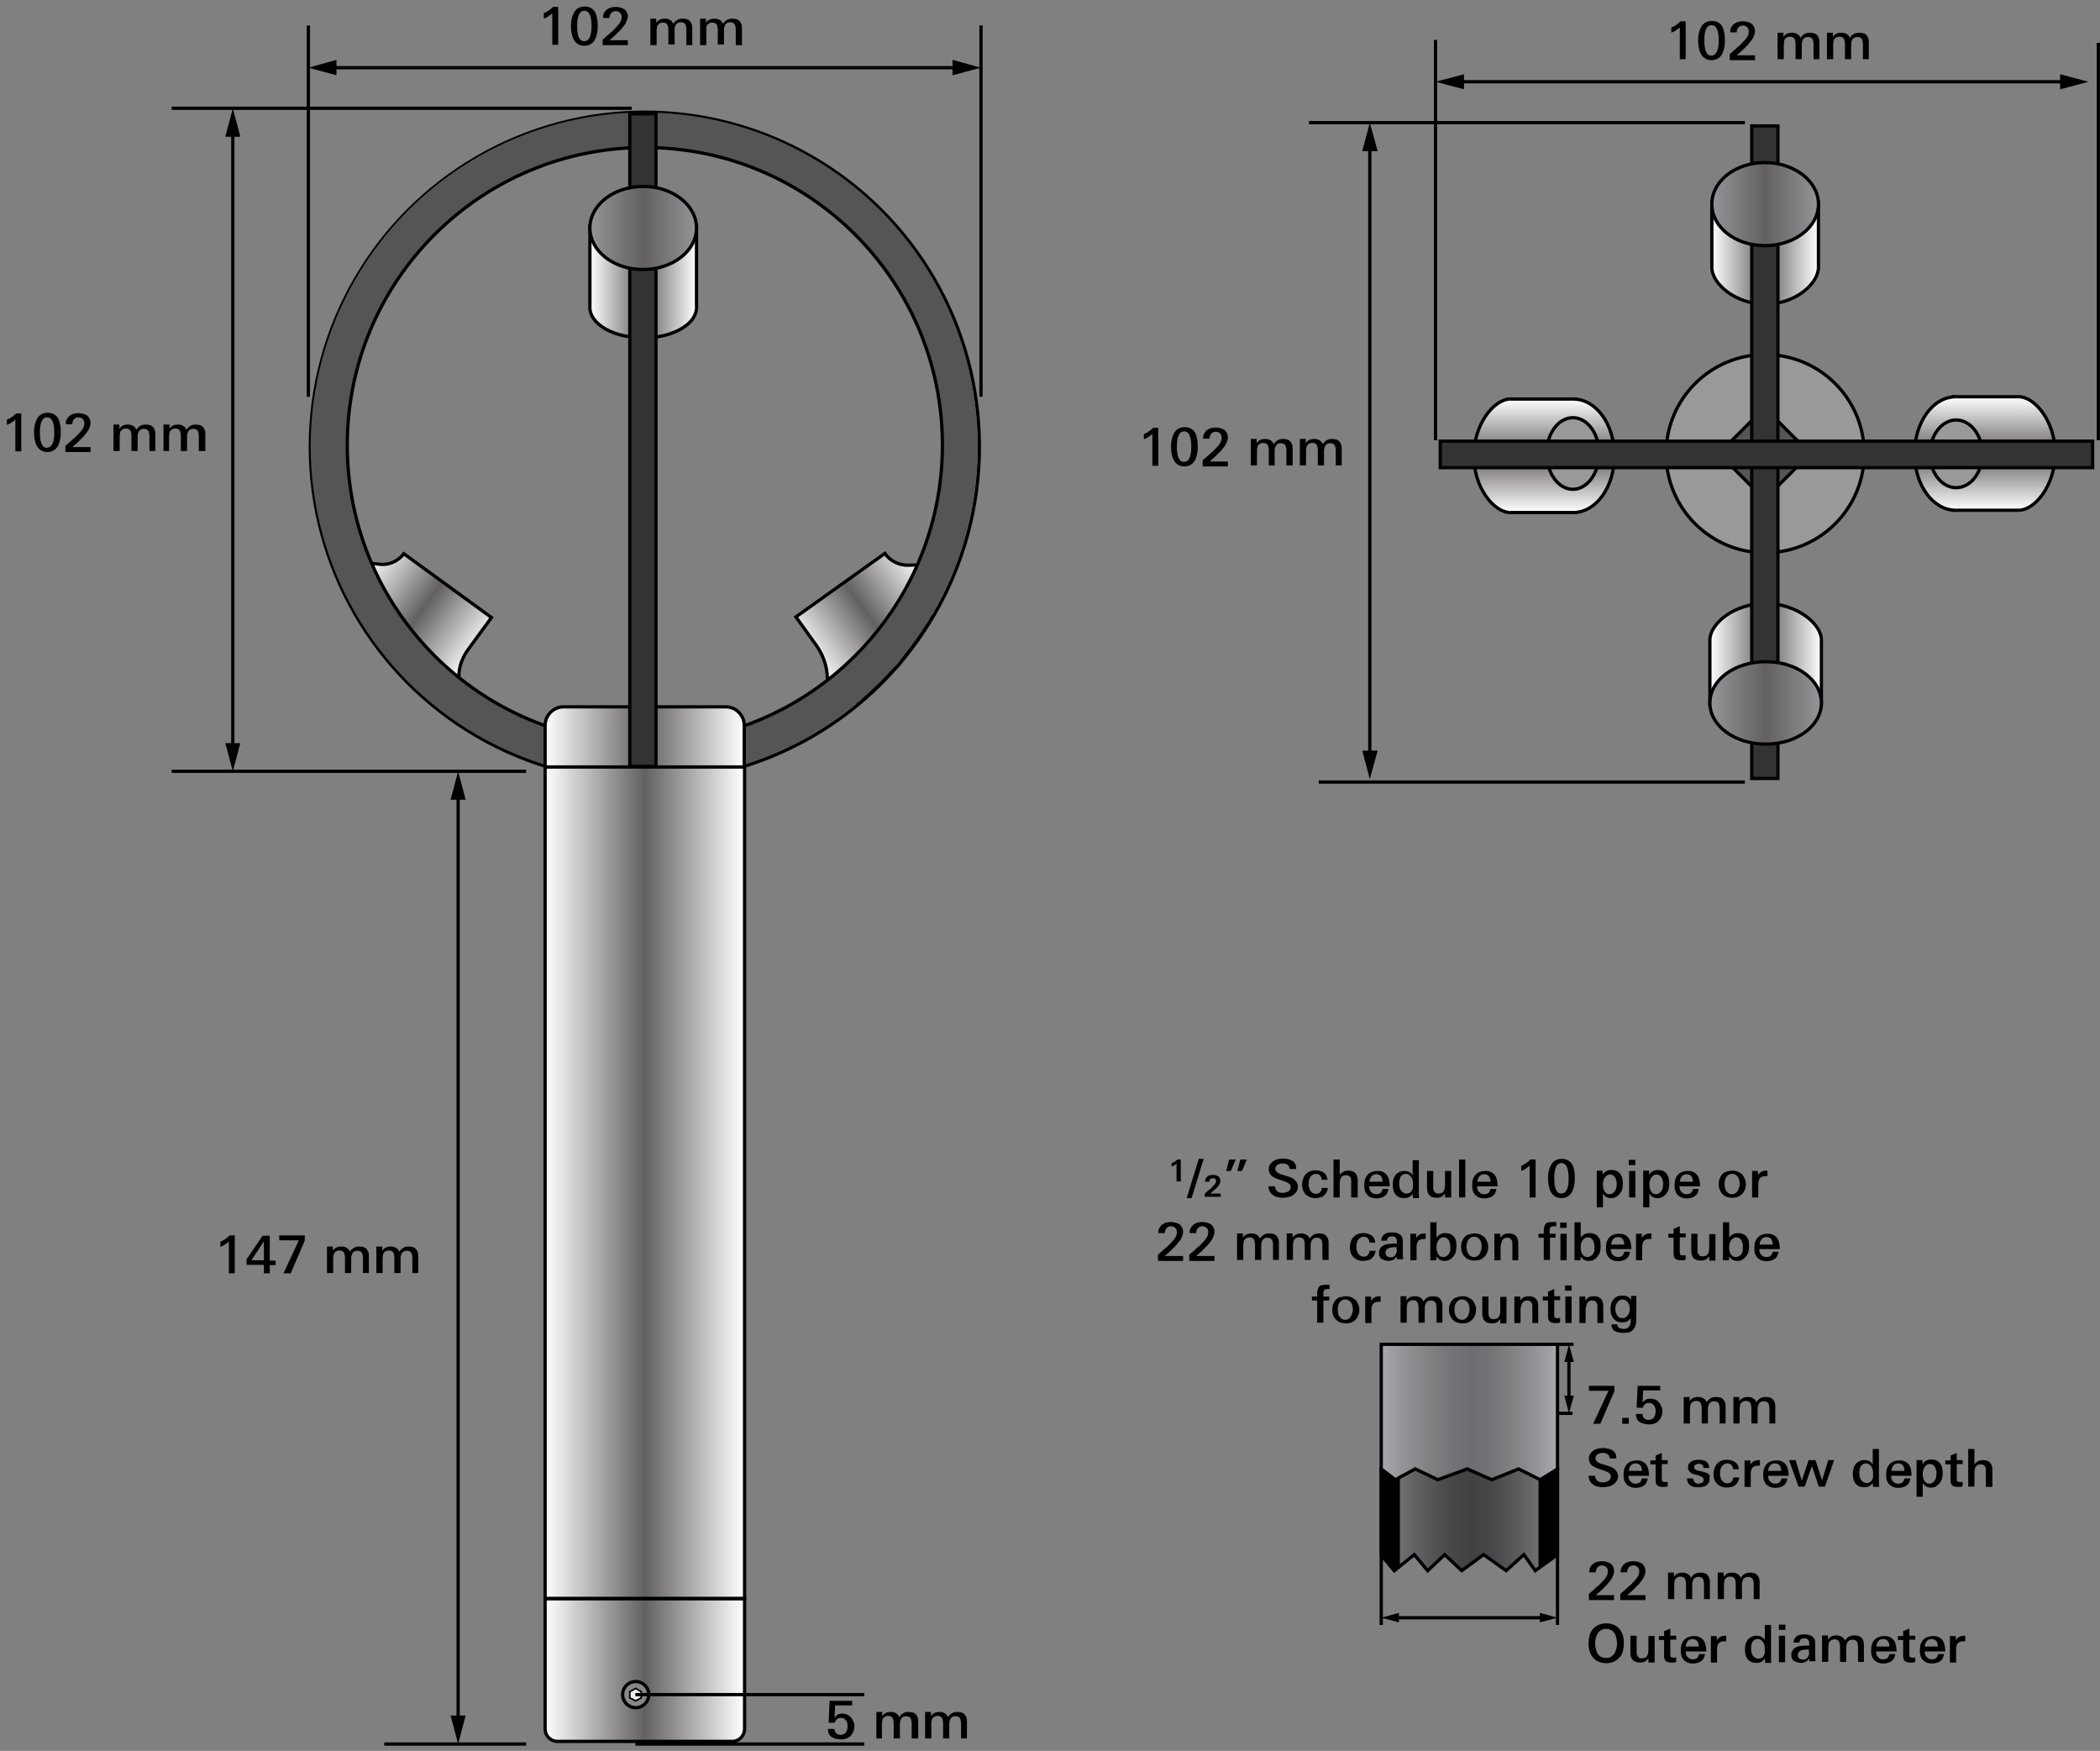 <?xml version="1.0" encoding="utf-8"?>
<!-- Generator: Adobe Illustrator 27.3.1, SVG Export Plug-In . SVG Version: 6.00 Build 0)  -->
<svg version="1.1" id="Drawing" xmlns="http://www.w3.org/2000/svg" xmlns:xlink="http://www.w3.org/1999/xlink" x="0px" y="0px"
	 width="642.2px" height="535.3px" viewBox="0 0 642.2 535.3" style="enable-background:new 0 0 642.2 535.3;" xml:space="preserve"
	>
<rect x="0" y="0" width="642.2" height="535.3" fill="#808080" stroke="none"/>
<style type="text/css">
	.st0{fill:#999999;stroke:#000000;stroke-miterlimit:10;}
	.st1{fill:#555555;stroke:#000000;stroke-miterlimit:10;}
	.st2{fill:url(#SVGID_1_);stroke:#000000;stroke-miterlimit:10;}
	.st3{fill:url(#SVGID_00000066498978627197235310000017636577746805049508_);stroke:#000000;stroke-miterlimit:10;}
	.st4{fill:url(#SVGID_00000009567934240813183880000003895673262371601299_);stroke:#000000;stroke-miterlimit:10;}
	.st5{fill:url(#SVGID_00000132051125822456113660000016646525047638629546_);stroke:#000000;stroke-miterlimit:10;}
	.st6{fill:url(#SVGID_00000004515453717641060550000015875752632816585399_);stroke:#000000;stroke-miterlimit:10;}
	.st7{fill:none;stroke:#000000;stroke-miterlimit:10;}
	.st8{fill:url(#SVGID_00000103969601039725914350000017183602915981940878_);stroke:#000000;stroke-miterlimit:10;}
	.st9{fill:url(#SVGID_00000080904647507343913350000001786828746374603950_);stroke:#000000;stroke-miterlimit:10;}
	.st10{stroke:#000000;stroke-miterlimit:10;}
	.st11{fill:url(#SVGID_00000111888221103883085550000001184908317243337131_);stroke:#000000;stroke-miterlimit:10;}
	.st12{fill:url(#SVGID_00000105426879222835328440000008894509720169769650_);stroke:#000000;stroke-miterlimit:10;}
	.st13{fill:none;stroke:#555555;stroke-width:11;stroke-miterlimit:10;}
	.st14{fill:url(#SVGID_00000023968824193999184610000005190000154812259763_);stroke:#000000;stroke-miterlimit:10;}
	.st15{fill:url(#SVGID_00000151515638623141739150000015537745407965544378_);stroke:#000000;stroke-miterlimit:10;}
	.st16{fill:url(#SVGID_00000080889188468491184600000016053457458669577109_);stroke:#000000;stroke-miterlimit:10;}
	.st17{fill:url(#SVGID_00000182529642170861761500000016925967889495495312_);stroke:#000000;stroke-miterlimit:10;}
	.st18{fill:url(#SVGID_00000116235733811590401790000005545111571050927005_);stroke:#000000;stroke-miterlimit:10;}
	.st19{fill:#333333;stroke:#000000;stroke-miterlimit:10;}
	.st20{fill:url(#SVGID_00000083083073662987970200000010214876058287437749_);stroke:#000000;stroke-miterlimit:10;}
	.st21{fill:#888888;stroke:#000000;stroke-miterlimit:10;}
	.st22{fill:#EEEEEE;stroke:#000000;stroke-width:0.5;stroke-miterlimit:10;}
	.st23{fill:url(#SVGID_00000085942881574863121150000017090614971985637000_);stroke:#000000;stroke-miterlimit:10;}
	.st24{fill:url(#SVGID_00000013901733997343285140000002881975379912375998_);stroke:#000000;stroke-miterlimit:10;}
	.st25{fill:url(#SVGID_00000072259707509516346380000015501942098109084064_);stroke:#000000;stroke-miterlimit:10;}
	.st26{fill:url(#SVGID_00000161592116542649240130000011062310216387629234_);stroke:#000000;stroke-miterlimit:10;}
	.st27{fill:url(#SVGID_00000146460253264655885210000013353937041499170699_);stroke:#000000;stroke-miterlimit:10;}
	.st28{fill:url(#SVGID_00000096053729059456950860000005781797794303420603_);stroke:#000000;stroke-miterlimit:10;}
	.st29{fill:url(#SVGID_00000077282935748589244380000017083616124865220241_);stroke:#000000;stroke-miterlimit:10;}
</style>
<circle class="st0" cx="539.8" cy="138.7" r="30.3"/>
<rect x="529.8" y="128.7" transform="matrix(0.707 -0.707 0.707 0.707 60.054 422.249)" class="st1" width="19.8" height="19.8"/>
<linearGradient id="SVGID_1_" gradientUnits="userSpaceOnUse" x1="474.458" y1="113.996" x2="509.158" y2="113.996" gradientTransform="matrix(-3.142760e-10 1 -1 -3.142760e-10 570.318 -352.443)">
	<stop  offset="0" style="stop-color:#FFFFFF"/>
	<stop  offset="0.5" style="stop-color:#636060"/>
	<stop  offset="0.998" style="stop-color:#FFFFFF"/>
</linearGradient>
<path class="st2" d="M461.9,156.7c-5.1,0-11.2-7.7-11.2-17.3c0-9.6,6.1-17.4,11.2-17.4"/>
<linearGradient id="SVGID_00000108298819402047277830000011862457553526385575_" gradientUnits="userSpaceOnUse" x1="474.46" y1="98.611" x2="509.158" y2="98.611" gradientTransform="matrix(-3.142760e-10 1 -1 -3.142760e-10 570.318 -352.443)">
	<stop  offset="0" style="stop-color:#FFFFFF"/>
	<stop  offset="0.5" style="stop-color:#636060"/>
	<stop  offset="0.998" style="stop-color:#FFFFFF"/>
</linearGradient>
<polyline style="fill:url(#SVGID_00000108298819402047277830000011862457553526385575_);stroke:#000000;stroke-miterlimit:10;" points="
	461.7,122 481.7,122 481.7,156.7 461.7,156.7 "/>
<linearGradient id="SVGID_00000084488790706002855290000015400136079355520389_" gradientUnits="userSpaceOnUse" x1="474.46" y1="82.906" x2="509.158" y2="82.906" gradientTransform="matrix(-3.142760e-10 1 -1 -3.142760e-10 570.318 -352.443)">
	<stop  offset="0" style="stop-color:#FFFFFF"/>
	<stop  offset="0.5" style="stop-color:#636060"/>
	<stop  offset="0.998" style="stop-color:#FFFFFF"/>
</linearGradient>
<path style="fill:url(#SVGID_00000084488790706002855290000015400136079355520389_);stroke:#000000;stroke-miterlimit:10;" d="
	M481.1,122c7,0,12.6,7.7,12.6,17.3s-5.6,17.4-12.6,17.4"/>
<path class="st0" d="M481,149.6c-4.4,0-8-4.9-8-11c0-6.1,3.6-10.9,8-10.9c4.4,0,8,4.8,8,10.9C489,144.7,485.4,149.6,481,149.6z"/>
<linearGradient id="SVGID_00000027597666544141485200000007069293344368378801_" gradientUnits="userSpaceOnUse" x1="450.785" y1="85.259" x2="484.817" y2="85.259" gradientTransform="matrix(-1 0 0 -1 1007.753 275.41)">
	<stop  offset="0" style="stop-color:#FFFFFF"/>
	<stop  offset="0.5" style="stop-color:#636060"/>
	<stop  offset="0.998" style="stop-color:#FFFFFF"/>
</linearGradient>
<path style="fill:url(#SVGID_00000027597666544141485200000007069293344368378801_);stroke:#000000;stroke-miterlimit:10;" d="
	M522.9,195.7c0-5.1,7.5-11.2,17-11.2c9.4,0,17.1,6.1,17.1,11.2"/>
<linearGradient id="SVGID_00000091726598022258783540000001405955027711946674_" gradientUnits="userSpaceOnUse" x1="450.787" y1="69.951" x2="484.817" y2="69.951" gradientTransform="matrix(-1 0 0 -1 1007.753 275.41)">
	<stop  offset="0" style="stop-color:#FFFFFF"/>
	<stop  offset="0.5" style="stop-color:#636060"/>
	<stop  offset="0.998" style="stop-color:#FFFFFF"/>
</linearGradient>
<polyline style="fill:url(#SVGID_00000091726598022258783540000001405955027711946674_);stroke:#000000;stroke-miterlimit:10;" points="
	557,195.5 557,215.4 522.9,215.4 522.9,195.5 "/>
<ellipse class="st7" cx="197.2" cy="136.6" rx="102.3" ry="102.3"/>
<linearGradient id="SVGID_00000126303163525799338460000006925407199368554419_" gradientUnits="userSpaceOnUse" x1="237.072" y1="198.829" x2="297.457" y2="198.829" gradientTransform="matrix(0.604 -0.43 0.508 0.713 5.389 164.525)">
	<stop  offset="0" style="stop-color:#FFFFFF"/>
	<stop  offset="0.5" style="stop-color:#636060"/>
	<stop  offset="0.998" style="stop-color:#FFFFFF"/>
</linearGradient>
<path style="fill:url(#SVGID_00000126303163525799338460000006925407199368554419_);stroke:#000000;stroke-miterlimit:10;" d="
	M284.9,189.1l-10,14.1l-12.4,12.1l-4.9-6.9l-4.6,1l0-0.3c0.3-4.2-0.9-8.3-3.3-11.7l-6.3-8.8l27.2-19.4l0,0c1.7,2.4,4.4,3.7,7.3,3.6
	l3.8-0.1l-2.5,8.6L284.9,189.1z"/>
<g>
	
		<linearGradient id="SVGID_00000121276512024842430230000012789372435082027396_" gradientUnits="userSpaceOnUse" x1="422.369" y1="464.675" x2="476.31" y2="464.675">
		<stop  offset="0" style="stop-color:#808285"/>
		<stop  offset="0.124" style="stop-color:#6C6D6F"/>
		<stop  offset="0.276" style="stop-color:#555658"/>
		<stop  offset="0.411" style="stop-color:#464648"/>
		<stop  offset="0.514" style="stop-color:#414042"/>
		<stop  offset="0.612" style="stop-color:#464648"/>
		<stop  offset="0.739" style="stop-color:#555658"/>
		<stop  offset="0.882" style="stop-color:#6C6D6F"/>
		<stop  offset="0.999" style="stop-color:#808285"/>
	</linearGradient>
	
		<polygon style="fill:url(#SVGID_00000121276512024842430230000012789372435082027396_);stroke:#000000;stroke-miterlimit:10;" points="
		476.3,475.3 469.5,480.2 466,475.3 460.6,480.2 453.7,475.3 447,480.2 441.8,475.3 436.6,480.2 432.5,475.3 426.4,480.2 
		422.4,475.3 422.4,449.1 476.3,449.1 	"/>
	<line class="st7" x1="476.3" y1="496.8" x2="476.3" y2="475.4"/>
	<line class="st7" x1="422.4" y1="496.8" x2="422.4" y2="475.4"/>
	<g>
		<g>
			<line class="st7" x1="426.8" y1="494.6" x2="471.9" y2="494.6"/>
			<g>
				<polygon points="427.8,496 422.4,494.6 427.8,493.1 				"/>
			</g>
			<g>
				<polygon points="470.9,496 476.3,494.6 470.9,493.1 				"/>
			</g>
		</g>
	</g>
	<g>
		<path d="M485.9,489v-1.7c0.4-0.3,0.8-0.7,1.4-1.2c0.5-0.5,1.1-1,1.7-1.5c0.8-0.8,1.5-1.5,2-2.2s0.7-1.3,0.7-2c0-0.6-0.2-1-0.5-1.3
			s-0.8-0.5-1.3-0.5c-0.6,0-1,0.2-1.4,0.6c-0.3,0.4-0.5,0.9-0.5,1.5h-2c0-0.6,0.1-1.1,0.3-1.5c0.2-0.4,0.5-0.8,0.9-1.1
			c0.4-0.3,0.8-0.5,1.2-0.6c0.5-0.1,1-0.2,1.5-0.2c0.5,0,0.9,0.1,1.4,0.2c0.4,0.1,0.8,0.3,1.2,0.5c0.3,0.2,0.6,0.6,0.8,1
			c0.2,0.4,0.3,0.9,0.3,1.4c0,0.3-0.1,0.7-0.2,1c-0.1,0.3-0.3,0.7-0.4,1c-0.2,0.3-0.4,0.7-0.7,1c-0.2,0.3-0.5,0.6-0.8,1
			c-0.2,0.2-0.5,0.5-0.8,0.8c-0.3,0.3-0.6,0.6-0.9,0.9c-0.3,0.3-0.6,0.6-1,0.9c-0.3,0.3-0.6,0.5-0.8,0.7h5.6v1.5H485.9z"/>
		<path d="M495.5,489v-1.7c0.4-0.3,0.8-0.7,1.4-1.2c0.5-0.5,1.1-1,1.7-1.5c0.8-0.8,1.5-1.5,2-2.2s0.7-1.3,0.7-2c0-0.6-0.2-1-0.5-1.3
			s-0.8-0.5-1.3-0.5c-0.6,0-1,0.2-1.4,0.6c-0.3,0.4-0.5,0.9-0.5,1.5h-2c0-0.6,0.1-1.1,0.3-1.5c0.2-0.4,0.5-0.8,0.9-1.1
			c0.4-0.3,0.8-0.5,1.2-0.6c0.5-0.1,1-0.2,1.5-0.2c0.5,0,0.9,0.1,1.4,0.2c0.4,0.1,0.8,0.3,1.2,0.5c0.3,0.2,0.6,0.6,0.8,1
			c0.2,0.4,0.3,0.9,0.3,1.4c0,0.3-0.1,0.7-0.2,1c-0.1,0.3-0.3,0.7-0.4,1c-0.2,0.3-0.4,0.7-0.7,1c-0.2,0.3-0.5,0.6-0.8,1
			c-0.2,0.2-0.5,0.5-0.8,0.8c-0.3,0.3-0.6,0.6-0.9,0.9c-0.3,0.3-0.6,0.6-1,0.9c-0.3,0.3-0.6,0.5-0.8,0.7h5.6v1.5H495.5z"/>
		<path d="M521.1,489v-4.6c0-0.3,0-0.6-0.1-0.9c0-0.3-0.1-0.5-0.2-0.7c-0.1-0.2-0.3-0.4-0.5-0.5c-0.2-0.1-0.5-0.2-0.9-0.2
			c-0.4,0-0.7,0.1-0.9,0.2c-0.2,0.1-0.4,0.3-0.6,0.5c-0.1,0.2-0.2,0.5-0.3,0.8c-0.1,0.3-0.1,0.6-0.1,0.9v4.4h-1.9v-4.6
			c0-0.3,0-0.6-0.1-0.9s-0.1-0.5-0.2-0.7c-0.1-0.2-0.3-0.4-0.5-0.5c-0.2-0.1-0.5-0.2-0.9-0.2c-0.4,0-0.6,0.1-0.9,0.2
			c-0.2,0.1-0.4,0.3-0.6,0.5s-0.3,0.5-0.3,0.8s-0.1,0.6-0.1,0.9v4.5h-1.9v-5c0-1,0-2,0-3.1h1.8l0,1.3c0.3-0.5,0.7-0.8,1.1-1
			c0.4-0.2,0.9-0.3,1.5-0.3c0.6,0,1.1,0.1,1.6,0.4c0.4,0.2,0.8,0.6,1,1.2c0.3-0.5,0.7-0.9,1.2-1.2c0.5-0.3,1-0.4,1.7-0.4
			c0.5,0,1,0.1,1.4,0.2s0.7,0.4,0.9,0.7c0.2,0.3,0.4,0.6,0.5,1c0.1,0.4,0.1,0.8,0.1,1.3v4.9H521.1z"/>
		<path d="M536.3,489v-4.6c0-0.3,0-0.6-0.1-0.9c0-0.3-0.1-0.5-0.2-0.7c-0.1-0.2-0.3-0.4-0.5-0.5c-0.2-0.1-0.5-0.2-0.9-0.2
			c-0.4,0-0.7,0.1-0.9,0.2s-0.4,0.3-0.6,0.5c-0.1,0.2-0.2,0.5-0.3,0.8c-0.1,0.3-0.1,0.6-0.1,0.9v4.4h-1.9v-4.6c0-0.3,0-0.6-0.1-0.9
			c0-0.3-0.1-0.5-0.2-0.7c-0.1-0.2-0.3-0.4-0.5-0.5c-0.2-0.1-0.5-0.2-0.9-0.2c-0.4,0-0.6,0.1-0.9,0.2c-0.2,0.1-0.4,0.3-0.6,0.5
			s-0.3,0.5-0.3,0.8s-0.1,0.6-0.1,0.9v4.5h-1.9v-5c0-1,0-2,0-3.1h1.8l0,1.3c0.3-0.5,0.7-0.8,1.1-1s0.9-0.3,1.5-0.3
			c0.6,0,1.1,0.1,1.6,0.4c0.4,0.2,0.8,0.6,1,1.2c0.3-0.5,0.7-0.9,1.2-1.2c0.5-0.3,1-0.4,1.7-0.4c0.5,0,1,0.1,1.4,0.2
			c0.4,0.2,0.7,0.4,0.9,0.7c0.2,0.3,0.4,0.6,0.5,1c0.1,0.4,0.1,0.8,0.1,1.3v4.9H536.3z"/>
		<path d="M496.6,502.4c0,0.8-0.1,1.6-0.3,2.4c-0.2,0.7-0.5,1.4-1,1.9s-1,1-1.7,1.3c-0.7,0.3-1.5,0.5-2.4,0.5
			c-0.9,0-1.7-0.2-2.4-0.5c-0.7-0.3-1.2-0.7-1.7-1.3s-0.8-1.2-1-1.9c-0.2-0.7-0.3-1.5-0.3-2.4c0-0.8,0.1-1.6,0.3-2.4
			c0.2-0.7,0.6-1.4,1-1.9c0.4-0.5,1-1,1.7-1.3s1.5-0.5,2.4-0.5c0.9,0,1.7,0.2,2.4,0.5s1.2,0.7,1.7,1.3c0.4,0.5,0.8,1.2,1,1.9
			S496.6,501.5,496.6,502.4z M494.5,502.4c0-0.5-0.1-1.1-0.2-1.6c-0.1-0.5-0.3-1-0.5-1.4c-0.3-0.4-0.6-0.8-1-1s-1-0.4-1.6-0.4
			c-0.6,0-1.2,0.1-1.6,0.4c-0.4,0.3-0.8,0.6-1,1c-0.3,0.4-0.4,0.9-0.6,1.4c-0.1,0.5-0.2,1.1-0.2,1.6c0,0.5,0.1,1.1,0.2,1.6
			c0.1,0.5,0.3,1,0.5,1.5c0.3,0.4,0.6,0.8,1,1s1,0.4,1.6,0.4c0.6,0,1.2-0.1,1.6-0.4s0.8-0.6,1-1c0.3-0.4,0.4-0.9,0.6-1.5
			C494.5,503.5,494.5,503,494.5,502.4z"/>
		<path d="M504.1,508.2l0-1.2c-0.3,0.4-0.7,0.8-1.1,1s-0.9,0.3-1.5,0.3c-1,0-1.8-0.3-2.2-0.8c-0.5-0.5-0.7-1.3-0.7-2.3v-5.1h1.9v4.4
			c0,0.3,0,0.6,0,0.9s0.1,0.6,0.2,0.8s0.3,0.4,0.5,0.6s0.5,0.2,0.9,0.2s0.7-0.1,1-0.2s0.5-0.3,0.6-0.6c0.1-0.2,0.3-0.5,0.3-0.8
			s0.1-0.6,0.1-1v-4.2h1.9v5.2c0,0.5,0,1,0,1.4s0,1,0,1.5H504.1z"/>
		<path d="M511.9,508.3c-0.2,0-0.5,0-0.7,0c-0.7,0-1.3-0.1-1.7-0.4s-0.6-0.8-0.6-1.6v-4.9h-1.6v-1.2h1.6v-1.5l1.9-0.8v2.2h1.8v1.2
			h-1.8v4.2c0,0.2,0,0.4,0,0.6s0.1,0.3,0.1,0.4s0.2,0.2,0.3,0.2c0.1,0.1,0.4,0.1,0.6,0.1c0.1,0,0.3,0,0.4,0c0.1,0,0.2,0,0.4-0.1v1.3
			C512.4,508.3,512.1,508.3,511.9,508.3z"/>
		<path d="M515.5,504.6v0.1c0,0.3,0,0.7,0.1,1c0.1,0.3,0.2,0.6,0.4,0.8s0.4,0.4,0.7,0.6s0.6,0.2,1,0.2c0.5,0,1-0.1,1.3-0.4
			s0.5-0.7,0.6-1.2h1.8c-0.1,0.5-0.2,0.9-0.4,1.3c-0.2,0.4-0.5,0.7-0.8,0.9c-0.3,0.2-0.7,0.4-1.1,0.5c-0.4,0.1-0.9,0.2-1.3,0.2
			c-0.6,0-1.2-0.1-1.7-0.3c-0.5-0.2-0.9-0.5-1.2-0.8c-0.3-0.4-0.6-0.8-0.7-1.3c-0.2-0.5-0.2-1.1-0.2-1.7c0-0.6,0.1-1.2,0.2-1.7
			c0.2-0.5,0.4-1,0.8-1.4c0.3-0.4,0.8-0.7,1.3-0.9s1.1-0.3,1.8-0.3c0.7,0,1.3,0.1,1.8,0.4s0.9,0.6,1.1,1c0.3,0.4,0.5,0.9,0.6,1.5
			c0.1,0.6,0.2,1.1,0.2,1.8H515.5z M519.5,503.4c0-0.3,0-0.6-0.1-0.9s-0.2-0.5-0.3-0.7c-0.2-0.2-0.4-0.4-0.6-0.5
			c-0.2-0.1-0.5-0.2-0.9-0.2s-0.6,0.1-0.9,0.2c-0.3,0.1-0.5,0.3-0.6,0.5c-0.2,0.2-0.3,0.5-0.4,0.7c-0.1,0.3-0.2,0.6-0.2,0.9H519.5z"
			/>
		<path d="M527.6,501.8c-0.1,0-0.2,0-0.3,0c-0.8,0-1.3,0.2-1.7,0.6c-0.3,0.4-0.5,1-0.5,1.8v4.1h-1.9v-5.7c0-0.1,0-0.3,0-0.5
			s0-0.4,0-0.6c0-0.2,0-0.4,0-0.7c0-0.2,0-0.4,0-0.6h1.8l0,1.3c0.5-0.9,1.4-1.4,2.5-1.4c0.1,0,0.1,0,0.2,0c0.1,0,0.1,0,0.2,0v1.7
			C527.8,501.8,527.7,501.8,527.6,501.8z"/>
		<path d="M539.8,508.2l-0.1-1.1c-0.3,0.4-0.7,0.8-1.1,1c-0.4,0.2-0.9,0.3-1.5,0.3c-0.6,0-1.2-0.1-1.6-0.3s-0.8-0.5-1.1-0.9
			c-0.3-0.4-0.5-0.8-0.6-1.3c-0.1-0.5-0.2-1-0.2-1.6c0-0.5,0.1-1.1,0.2-1.6s0.4-0.9,0.6-1.3c0.3-0.4,0.7-0.7,1.1-0.9
			c0.4-0.2,1-0.4,1.6-0.4c0.6,0,1.1,0.1,1.5,0.3c0.4,0.2,0.8,0.5,1.1,1v-4.6h1.9v9.3c0,0.4,0,0.7,0,1.1c0,0.4,0,0.8,0.1,1.2H539.8z
			 M539.7,504.2c0-0.4,0-0.7-0.1-1.1c-0.1-0.4-0.2-0.7-0.4-1c-0.2-0.3-0.4-0.5-0.7-0.7s-0.6-0.3-1-0.3c-0.4,0-0.7,0.1-1,0.3
			c-0.3,0.2-0.5,0.4-0.6,0.7c-0.2,0.3-0.3,0.6-0.3,0.9c-0.1,0.3-0.1,0.7-0.1,1c0,0.4,0,0.7,0.1,1.1c0.1,0.4,0.2,0.7,0.4,1
			s0.4,0.5,0.7,0.7c0.3,0.2,0.6,0.3,1.1,0.3c0.4,0,0.7-0.1,1-0.3c0.3-0.2,0.5-0.4,0.6-0.7c0.2-0.3,0.3-0.6,0.3-0.9
			C539.7,504.9,539.7,504.5,539.7,504.2z"/>
		<path d="M544,498.3v-1.6h2v1.6H544z M544,508.2v-8.1h1.9v8.1H544z"/>
		<path d="M553.4,508.2c0-0.2-0.1-0.4-0.1-0.6c0-0.2,0-0.4-0.1-0.5c-0.3,0.5-0.7,0.8-1.1,1c-0.4,0.2-0.9,0.3-1.5,0.3
			c-0.4,0-0.8-0.1-1.1-0.2c-0.3-0.1-0.6-0.3-0.9-0.4c-0.3-0.2-0.5-0.5-0.6-0.8c-0.2-0.3-0.2-0.7-0.2-1.1c0-0.5,0.1-0.8,0.3-1.2
			c0.2-0.3,0.4-0.6,0.7-0.8c0.3-0.2,0.6-0.4,1-0.5c0.4-0.1,0.8-0.2,1.2-0.2c0.4,0,0.8-0.1,1.2-0.1c0.4,0,0.7,0,1.1,0v-0.4
			c0-0.6-0.1-1-0.3-1.3s-0.6-0.5-1.2-0.5c-0.5,0-0.8,0.1-1.1,0.3s-0.4,0.6-0.4,1h-1.8c0-0.5,0.1-0.9,0.3-1.2
			c0.2-0.3,0.4-0.6,0.7-0.8c0.3-0.2,0.6-0.3,1-0.4c0.4-0.1,0.8-0.1,1.2-0.1c0.5,0,1,0,1.4,0.1c0.4,0.1,0.8,0.3,1.1,0.5
			c0.3,0.2,0.5,0.5,0.7,0.9c0.2,0.4,0.2,0.9,0.2,1.5v2.4c0,0.5,0,0.9,0,1.4c0,0.5,0.1,0.9,0.1,1.4H553.4z M553.2,504.3
			c-0.1,0-0.2,0-0.3,0c-0.1,0-0.2,0-0.3,0c-0.3,0-0.6,0-0.9,0.1c-0.3,0-0.7,0.1-0.9,0.2c-0.3,0.1-0.5,0.3-0.7,0.5
			c-0.2,0.2-0.3,0.5-0.3,0.9c0,0.2,0,0.4,0.1,0.6c0.1,0.2,0.2,0.3,0.3,0.4s0.3,0.2,0.5,0.3c0.2,0.1,0.4,0.1,0.6,0.1
			c0.4,0,0.8-0.1,1.1-0.3c0.3-0.2,0.5-0.4,0.6-0.7c0.1-0.3,0.2-0.6,0.3-1C553.1,505,553.2,504.6,553.2,504.3z"/>
		<path d="M568.2,508.2v-4.6c0-0.3,0-0.6-0.1-0.9c0-0.3-0.1-0.5-0.2-0.7c-0.1-0.2-0.3-0.4-0.5-0.5c-0.2-0.1-0.5-0.2-0.9-0.2
			c-0.4,0-0.7,0.1-0.9,0.2s-0.4,0.3-0.6,0.5c-0.1,0.2-0.2,0.5-0.3,0.8c-0.1,0.3-0.1,0.6-0.1,0.9v4.4h-1.9v-4.6c0-0.3,0-0.6-0.1-0.9
			c0-0.3-0.1-0.5-0.2-0.7c-0.1-0.2-0.3-0.4-0.5-0.5c-0.2-0.1-0.5-0.2-0.9-0.2c-0.4,0-0.6,0.1-0.9,0.2c-0.2,0.1-0.4,0.3-0.6,0.5
			s-0.3,0.5-0.3,0.8s-0.1,0.6-0.1,0.9v4.5h-1.9v-5c0-1,0-2,0-3.1h1.8l0,1.3c0.3-0.5,0.7-0.8,1.1-1s0.9-0.3,1.5-0.3
			c0.6,0,1.1,0.1,1.6,0.4c0.4,0.2,0.8,0.6,1,1.2c0.3-0.5,0.7-0.9,1.2-1.2c0.5-0.3,1-0.4,1.7-0.4c0.5,0,1,0.1,1.4,0.2
			c0.4,0.2,0.7,0.4,0.9,0.7c0.2,0.3,0.4,0.6,0.5,1c0.1,0.4,0.1,0.8,0.1,1.3v4.9H568.2z"/>
		<path d="M573.7,504.6v0.1c0,0.3,0,0.7,0.1,1c0.1,0.3,0.2,0.6,0.4,0.8c0.2,0.2,0.4,0.4,0.7,0.6s0.6,0.2,1,0.2c0.5,0,1-0.1,1.3-0.4
			c0.3-0.3,0.5-0.7,0.6-1.2h1.8c-0.1,0.5-0.2,0.9-0.4,1.3s-0.5,0.7-0.8,0.9c-0.3,0.2-0.7,0.4-1.1,0.5c-0.4,0.1-0.9,0.2-1.3,0.2
			c-0.6,0-1.2-0.1-1.7-0.3c-0.5-0.2-0.9-0.5-1.2-0.8c-0.3-0.4-0.6-0.8-0.7-1.3c-0.2-0.5-0.2-1.1-0.2-1.7c0-0.6,0.1-1.2,0.2-1.7
			c0.2-0.5,0.4-1,0.8-1.4c0.3-0.4,0.8-0.7,1.3-0.9c0.5-0.2,1.1-0.3,1.8-0.3c0.7,0,1.3,0.1,1.8,0.4s0.9,0.6,1.1,1
			c0.3,0.4,0.5,0.9,0.6,1.5c0.1,0.6,0.2,1.1,0.2,1.8H573.7z M577.8,503.4c0-0.3,0-0.6-0.1-0.9s-0.2-0.5-0.3-0.7
			c-0.2-0.2-0.4-0.4-0.6-0.5c-0.2-0.1-0.5-0.2-0.9-0.2s-0.6,0.1-0.9,0.2c-0.3,0.1-0.5,0.3-0.6,0.5c-0.2,0.2-0.3,0.5-0.4,0.7
			c-0.1,0.3-0.2,0.6-0.2,0.9H577.8z"/>
		<path d="M585,508.3c-0.2,0-0.5,0-0.7,0c-0.7,0-1.3-0.1-1.7-0.4c-0.4-0.3-0.6-0.8-0.6-1.6v-4.9h-1.6v-1.2h1.6v-1.5l1.9-0.8v2.2h1.8
			v1.2h-1.8v4.2c0,0.2,0,0.4,0,0.6s0.1,0.3,0.1,0.4s0.2,0.2,0.3,0.2s0.4,0.1,0.6,0.1c0.1,0,0.2,0,0.4,0c0.1,0,0.2,0,0.4-0.1v1.3
			C585.5,508.3,585.2,508.3,585,508.3z"/>
		<path d="M588.6,504.6v0.1c0,0.3,0,0.7,0.1,1c0.1,0.3,0.2,0.6,0.4,0.8c0.2,0.2,0.4,0.4,0.7,0.6s0.6,0.2,1,0.2c0.5,0,1-0.1,1.3-0.4
			c0.3-0.3,0.5-0.7,0.6-1.2h1.8c-0.1,0.5-0.2,0.9-0.4,1.3s-0.5,0.7-0.8,0.9c-0.3,0.2-0.7,0.4-1.1,0.5c-0.4,0.1-0.9,0.2-1.3,0.2
			c-0.6,0-1.2-0.1-1.7-0.3c-0.5-0.2-0.9-0.5-1.2-0.8c-0.3-0.4-0.6-0.8-0.7-1.3c-0.2-0.5-0.2-1.1-0.2-1.7c0-0.6,0.1-1.2,0.2-1.7
			c0.2-0.5,0.4-1,0.8-1.4c0.3-0.4,0.8-0.7,1.3-0.9c0.5-0.2,1.1-0.3,1.8-0.3c0.7,0,1.3,0.1,1.8,0.4s0.9,0.6,1.1,1
			c0.3,0.4,0.5,0.9,0.6,1.5c0.1,0.6,0.2,1.1,0.2,1.8H588.6z M592.6,503.4c0-0.3,0-0.6-0.1-0.9s-0.2-0.5-0.3-0.7
			c-0.2-0.2-0.4-0.4-0.6-0.5c-0.2-0.1-0.5-0.2-0.9-0.2s-0.6,0.1-0.9,0.2c-0.3,0.1-0.5,0.3-0.6,0.5c-0.2,0.2-0.3,0.5-0.4,0.7
			c-0.1,0.3-0.2,0.6-0.2,0.9H592.6z"/>
		<path d="M600.7,501.8c-0.1,0-0.2,0-0.3,0c-0.8,0-1.3,0.2-1.7,0.6c-0.3,0.4-0.5,1-0.5,1.8v4.1h-1.9v-5.7c0-0.1,0-0.3,0-0.5
			s0-0.4,0-0.6c0-0.2,0-0.4,0-0.7c0-0.2,0-0.4,0-0.6h1.8l0,1.3c0.5-0.9,1.4-1.4,2.5-1.4c0.1,0,0.1,0,0.2,0c0.1,0,0.1,0,0.2,0v1.7
			C600.9,501.8,600.8,501.8,600.7,501.8z"/>
	</g>
	<line class="st7" x1="476.5" y1="432.1" x2="480.9" y2="432.1"/>
	<line class="st7" x1="476.5" y1="411" x2="481.2" y2="411"/>
	<g>
		<g>
			<line class="st7" x1="479.8" y1="427.7" x2="479.8" y2="415.4"/>
			<g>
				<polygon points="481.3,426.7 479.8,432.1 478.4,426.7 				"/>
			</g>
			<g>
				<polygon points="481.3,416.4 479.8,411 478.4,416.4 				"/>
			</g>
		</g>
	</g>
	<g>
		<path d="M489.4,435.3h-2.2l4.7-10.1h-6v-1.5h7.8v1.6L489.4,435.3z"/>
		<path d="M496.1,435.3v-1.8h2v1.8H496.1z"/>
		<path d="M508.4,431.5c0,0.5-0.1,1-0.3,1.5s-0.4,0.9-0.8,1.3c-0.3,0.4-0.8,0.7-1.3,0.9c-0.5,0.2-1.1,0.3-1.7,0.3
			c-0.5,0-1-0.1-1.5-0.2c-0.5-0.1-0.9-0.3-1.3-0.5c-0.4-0.2-0.7-0.6-0.9-1c-0.2-0.4-0.3-0.9-0.3-1.5h2c0,0.6,0.2,1,0.5,1.3
			c0.3,0.3,0.8,0.5,1.4,0.5c0.4,0,0.7-0.1,0.9-0.2s0.5-0.3,0.7-0.6c0.2-0.3,0.3-0.5,0.4-0.9c0.1-0.3,0.1-0.7,0.1-1
			c0-0.3,0-0.6-0.1-0.9s-0.2-0.6-0.4-0.8c-0.2-0.2-0.4-0.4-0.6-0.6c-0.3-0.1-0.5-0.2-0.9-0.2c-0.4,0-0.9,0.1-1.2,0.4
			c-0.4,0.3-0.6,0.6-0.7,1.1h-1.9l0.3-6.7h6.9v1.4h-5.2l-0.2,3.7c0.1-0.2,0.3-0.4,0.5-0.5c0.2-0.1,0.3-0.3,0.5-0.4
			c0.2-0.1,0.4-0.2,0.6-0.2s0.5-0.1,0.8-0.1c0.5,0,1,0.1,1.5,0.3s0.8,0.5,1.1,0.8c0.3,0.3,0.5,0.8,0.7,1.2
			C508.3,430.4,508.4,430.9,508.4,431.5z"/>
		<path d="M525.9,435.3v-4.6c0-0.3,0-0.6-0.1-0.9c0-0.3-0.1-0.5-0.2-0.7c-0.1-0.2-0.3-0.4-0.5-0.5c-0.2-0.1-0.5-0.2-0.9-0.2
			c-0.4,0-0.7,0.1-0.9,0.2c-0.2,0.1-0.4,0.3-0.6,0.5c-0.1,0.2-0.2,0.5-0.3,0.8c-0.1,0.3-0.1,0.6-0.1,0.9v4.4h-1.9v-4.6
			c0-0.3,0-0.6-0.1-0.9s-0.1-0.5-0.2-0.7c-0.1-0.2-0.3-0.4-0.5-0.5c-0.2-0.1-0.5-0.2-0.9-0.2c-0.4,0-0.6,0.1-0.9,0.2
			c-0.2,0.1-0.4,0.3-0.6,0.5s-0.3,0.5-0.3,0.8s-0.1,0.6-0.1,0.9v4.5h-1.9v-5c0-1,0-2,0-3.1h1.8l0,1.3c0.3-0.5,0.7-0.8,1.1-1
			c0.4-0.2,0.9-0.3,1.5-0.3c0.6,0,1.1,0.1,1.6,0.4c0.4,0.2,0.8,0.6,1,1.2c0.3-0.5,0.7-0.9,1.2-1.2c0.5-0.3,1-0.4,1.7-0.4
			c0.5,0,1,0.1,1.4,0.2s0.7,0.4,0.9,0.7c0.2,0.3,0.4,0.6,0.5,1c0.1,0.4,0.1,0.8,0.1,1.3v4.9H525.9z"/>
		<path d="M541.1,435.3v-4.6c0-0.3,0-0.6-0.1-0.9c0-0.3-0.1-0.5-0.2-0.7c-0.1-0.2-0.3-0.4-0.5-0.5c-0.2-0.1-0.5-0.2-0.9-0.2
			c-0.4,0-0.7,0.1-0.9,0.2s-0.4,0.3-0.6,0.5c-0.1,0.2-0.2,0.5-0.3,0.8c-0.1,0.3-0.1,0.6-0.1,0.9v4.4h-1.9v-4.6c0-0.3,0-0.6-0.1-0.9
			c0-0.3-0.1-0.5-0.2-0.7c-0.1-0.2-0.3-0.4-0.5-0.5c-0.2-0.1-0.5-0.2-0.9-0.2c-0.4,0-0.6,0.1-0.9,0.2c-0.2,0.1-0.4,0.3-0.6,0.5
			s-0.3,0.5-0.3,0.8s-0.1,0.6-0.1,0.9v4.5h-1.9v-5c0-1,0-2,0-3.1h1.8l0,1.3c0.3-0.5,0.7-0.8,1.1-1s0.9-0.3,1.5-0.3
			c0.6,0,1.1,0.1,1.6,0.4c0.4,0.2,0.8,0.6,1,1.2c0.3-0.5,0.7-0.9,1.2-1.2c0.5-0.3,1-0.4,1.7-0.4c0.5,0,1,0.1,1.4,0.2
			c0.4,0.2,0.7,0.4,0.9,0.7c0.2,0.3,0.4,0.6,0.5,1c0.1,0.4,0.1,0.8,0.1,1.3v4.9H541.1z"/>
		<path d="M494.8,451.2c0,0.6-0.1,1.2-0.4,1.6c-0.3,0.4-0.6,0.8-1.1,1.1c-0.4,0.3-0.9,0.5-1.5,0.6s-1.1,0.2-1.6,0.2
			c-0.6,0-1.1-0.1-1.6-0.2s-1-0.3-1.4-0.6s-0.7-0.6-1-1.1c-0.2-0.4-0.4-1-0.4-1.6h2c0,0.3,0.1,0.6,0.2,0.9c0.1,0.2,0.3,0.4,0.5,0.6
			c0.2,0.2,0.5,0.3,0.7,0.4c0.3,0.1,0.6,0.1,0.9,0.1c0.3,0,0.6,0,0.9-0.1c0.3-0.1,0.6-0.2,0.8-0.3c0.2-0.1,0.4-0.3,0.6-0.6
			s0.2-0.5,0.2-0.8c0-0.5-0.2-0.9-0.6-1.1c-0.4-0.3-0.9-0.5-1.5-0.7l-1.2-0.4c-0.4-0.1-0.9-0.3-1.3-0.5c-0.4-0.2-0.8-0.4-1.1-0.6
			c-0.3-0.2-0.5-0.5-0.7-0.9c-0.2-0.3-0.3-0.7-0.3-1.2c0-0.6,0.1-1.1,0.4-1.5c0.3-0.4,0.6-0.8,1-1c0.4-0.3,0.9-0.5,1.4-0.6
			s1-0.2,1.6-0.2c0.5,0,1,0.1,1.5,0.2c0.5,0.1,0.9,0.3,1.3,0.5c0.4,0.2,0.7,0.6,0.9,1s0.3,0.9,0.3,1.5h-2c-0.1-0.6-0.3-1.1-0.7-1.3
			c-0.4-0.3-0.9-0.4-1.5-0.4c-0.3,0-0.5,0-0.8,0.1c-0.3,0.1-0.5,0.2-0.7,0.3s-0.4,0.3-0.5,0.5s-0.2,0.5-0.2,0.8
			c0,0.2,0.1,0.4,0.2,0.6c0.1,0.2,0.3,0.3,0.5,0.5c0.2,0.1,0.4,0.3,0.7,0.4c0.3,0.1,0.6,0.2,0.9,0.3l1,0.3c0.6,0.2,1,0.3,1.5,0.5
			c0.4,0.2,0.8,0.4,1.1,0.7s0.5,0.5,0.7,0.9C494.7,450.4,494.8,450.8,494.8,451.2z"/>
		<path d="M498,450.9v0.1c0,0.3,0,0.7,0.1,1c0.1,0.3,0.2,0.6,0.4,0.8s0.4,0.4,0.7,0.6s0.6,0.2,1,0.2c0.5,0,1-0.1,1.3-0.4
			s0.5-0.7,0.6-1.2h1.8c-0.1,0.5-0.2,0.9-0.4,1.3c-0.2,0.4-0.5,0.7-0.8,0.9c-0.3,0.2-0.7,0.4-1.1,0.5c-0.4,0.1-0.9,0.2-1.3,0.2
			c-0.6,0-1.2-0.1-1.7-0.3c-0.5-0.2-0.9-0.5-1.2-0.8c-0.3-0.4-0.6-0.8-0.7-1.3c-0.2-0.5-0.2-1.1-0.2-1.7c0-0.6,0.1-1.2,0.2-1.7
			c0.2-0.5,0.4-1,0.8-1.4c0.3-0.4,0.8-0.7,1.3-0.9s1.1-0.3,1.8-0.3c0.7,0,1.3,0.1,1.8,0.4s0.9,0.6,1.1,1c0.3,0.4,0.5,0.9,0.6,1.5
			c0.1,0.6,0.2,1.1,0.2,1.8H498z M502.1,449.7c0-0.3,0-0.6-0.1-0.9s-0.2-0.5-0.3-0.7c-0.2-0.2-0.4-0.4-0.6-0.5
			c-0.2-0.1-0.5-0.2-0.9-0.2s-0.6,0.1-0.9,0.2c-0.3,0.1-0.5,0.3-0.6,0.5c-0.2,0.2-0.3,0.5-0.4,0.7c-0.1,0.3-0.2,0.6-0.2,0.9H502.1z"
			/>
		<path d="M509.3,454.6c-0.2,0-0.5,0-0.7,0c-0.7,0-1.3-0.1-1.7-0.4s-0.6-0.8-0.6-1.6v-4.9h-1.6v-1.2h1.6V445l1.9-0.8v2.2h1.8v1.2
			h-1.8v4.2c0,0.2,0,0.4,0,0.6s0.1,0.3,0.1,0.4s0.2,0.2,0.3,0.2c0.1,0.1,0.4,0.1,0.6,0.1c0.1,0,0.3,0,0.4,0c0.1,0,0.2,0,0.4-0.1v1.3
			C509.8,454.6,509.5,454.6,509.3,454.6z"/>
		<path d="M522.8,452.2c0,0.5-0.1,0.9-0.3,1.2s-0.5,0.6-0.8,0.8c-0.3,0.2-0.7,0.3-1.1,0.4s-0.8,0.1-1.3,0.1c-0.4,0-0.9,0-1.3-0.1
			c-0.4-0.1-0.8-0.2-1.1-0.5c-0.3-0.2-0.6-0.5-0.7-0.8c-0.2-0.3-0.3-0.8-0.3-1.3h1.9c0.1,1,0.6,1.6,1.6,1.6c0.2,0,0.4,0,0.6-0.1
			s0.4-0.1,0.5-0.2s0.3-0.2,0.4-0.4c0.1-0.1,0.1-0.3,0.1-0.5c0-0.3-0.1-0.6-0.4-0.8c-0.3-0.2-0.7-0.3-1.1-0.5l-0.8-0.2
			c-0.8-0.2-1.4-0.4-1.8-0.8c-0.4-0.3-0.7-0.8-0.7-1.5c0-0.4,0.1-0.8,0.3-1.1c0.2-0.3,0.5-0.5,0.8-0.7c0.3-0.2,0.7-0.3,1.1-0.4
			s0.8-0.1,1.1-0.1c0.4,0,0.8,0,1.2,0.1c0.4,0.1,0.7,0.2,1,0.4s0.5,0.5,0.7,0.8c0.2,0.3,0.3,0.7,0.3,1.2h-1.8c0-0.5-0.1-0.8-0.4-1
			s-0.6-0.3-1-0.3c-0.2,0-0.3,0-0.5,0.1s-0.3,0.1-0.5,0.2s-0.3,0.2-0.3,0.3c-0.1,0.1-0.1,0.3-0.1,0.5c0,0.3,0.1,0.5,0.4,0.7
			c0.3,0.2,0.6,0.3,1.1,0.4l1,0.2c0.4,0.1,0.7,0.2,1,0.3c0.3,0.1,0.6,0.3,0.8,0.4s0.4,0.4,0.5,0.6
			C522.7,451.5,522.8,451.8,522.8,452.2z"/>
		<path d="M531.5,453c-0.2,0.4-0.5,0.7-0.8,1c-0.3,0.3-0.7,0.5-1.2,0.6c-0.4,0.1-0.9,0.2-1.4,0.2c-0.7,0-1.2-0.1-1.7-0.3
			c-0.5-0.2-0.9-0.5-1.3-0.8c-0.3-0.4-0.6-0.8-0.8-1.3s-0.3-1.1-0.3-1.7c0-0.6,0.1-1.2,0.3-1.8c0.2-0.5,0.4-1,0.8-1.4
			c0.4-0.4,0.8-0.7,1.3-0.9c0.5-0.2,1.1-0.3,1.8-0.3c0.5,0,0.9,0.1,1.3,0.2c0.4,0.1,0.8,0.3,1.1,0.5c0.3,0.2,0.6,0.5,0.8,0.9
			c0.2,0.4,0.3,0.8,0.4,1.3H530c0-0.5-0.2-0.9-0.5-1.3c-0.3-0.3-0.7-0.5-1.2-0.5c-0.4,0-0.8,0.1-1.1,0.3c-0.3,0.2-0.5,0.4-0.7,0.7
			c-0.2,0.3-0.3,0.6-0.4,1s-0.1,0.7-0.1,1.1c0,0.3,0,0.7,0.1,1s0.2,0.7,0.4,1c0.2,0.3,0.4,0.5,0.7,0.7s0.6,0.3,1,0.3
			c0.6,0,1-0.2,1.3-0.5c0.3-0.3,0.5-0.8,0.5-1.3h1.9C531.8,452.2,531.7,452.6,531.5,453z"/>
		<path d="M537.9,448.1c-0.1,0-0.2,0-0.3,0c-0.8,0-1.3,0.2-1.7,0.6c-0.3,0.4-0.5,1-0.5,1.8v4.1h-1.9v-5.7c0-0.1,0-0.3,0-0.5
			s0-0.4,0-0.6c0-0.2,0-0.4,0-0.7c0-0.2,0-0.4,0-0.6h1.8l0,1.3c0.5-0.9,1.4-1.4,2.5-1.4c0.1,0,0.1,0,0.2,0c0.1,0,0.1,0,0.2,0v1.7
			C538.1,448.1,538,448.1,537.9,448.1z"/>
		<path d="M540.7,450.9v0.1c0,0.3,0,0.7,0.1,1c0.1,0.3,0.2,0.6,0.4,0.8s0.4,0.4,0.7,0.6s0.6,0.2,1,0.2c0.5,0,1-0.1,1.3-0.4
			s0.5-0.7,0.6-1.2h1.8c-0.1,0.5-0.2,0.9-0.4,1.3c-0.2,0.4-0.5,0.7-0.8,0.9c-0.3,0.2-0.7,0.4-1.1,0.5c-0.4,0.1-0.9,0.2-1.3,0.2
			c-0.6,0-1.2-0.1-1.7-0.3c-0.5-0.2-0.9-0.5-1.2-0.8c-0.3-0.4-0.6-0.8-0.7-1.3c-0.2-0.5-0.2-1.1-0.2-1.7c0-0.6,0.1-1.2,0.2-1.7
			c0.2-0.5,0.4-1,0.8-1.4c0.3-0.4,0.8-0.7,1.3-0.9s1.1-0.3,1.8-0.3c0.7,0,1.3,0.1,1.8,0.4s0.9,0.6,1.1,1c0.3,0.4,0.5,0.9,0.6,1.5
			c0.1,0.6,0.2,1.1,0.2,1.8H540.7z M544.7,449.7c0-0.3,0-0.6-0.1-0.9s-0.2-0.5-0.3-0.7c-0.2-0.2-0.4-0.4-0.6-0.5
			c-0.2-0.1-0.5-0.2-0.9-0.2s-0.6,0.1-0.9,0.2c-0.3,0.1-0.5,0.3-0.6,0.5c-0.2,0.2-0.3,0.5-0.4,0.7c-0.1,0.3-0.2,0.6-0.2,0.9H544.7z"
			/>
		<path d="M558.1,454.5h-1.9l-2.1-6.3l-2.2,6.3H550l-2.9-8.1h2l1.9,6.3l2.1-6.3h2.1l2,6.2l1.9-6.2h1.8L558.1,454.5z"/>
		<path d="M572.8,454.5l-0.1-1.1c-0.3,0.4-0.7,0.8-1.1,1c-0.4,0.2-0.9,0.3-1.5,0.3c-0.6,0-1.2-0.1-1.6-0.3s-0.8-0.5-1.1-0.9
			s-0.5-0.8-0.6-1.3c-0.1-0.5-0.2-1-0.2-1.6c0-0.5,0.1-1.1,0.2-1.6c0.1-0.5,0.4-0.9,0.6-1.3c0.3-0.4,0.7-0.7,1.1-0.9
			c0.4-0.2,1-0.4,1.6-0.4c0.6,0,1.1,0.1,1.5,0.3c0.4,0.2,0.8,0.5,1.1,1V443h1.9v9.3c0,0.4,0,0.7,0,1.1c0,0.4,0,0.8,0.1,1.2H572.8z
			 M572.8,450.5c0-0.4,0-0.7-0.1-1.1c-0.1-0.4-0.2-0.7-0.4-1c-0.2-0.3-0.4-0.5-0.7-0.7s-0.6-0.3-1-0.3c-0.4,0-0.7,0.1-1,0.3
			c-0.3,0.2-0.5,0.4-0.6,0.7c-0.2,0.3-0.3,0.6-0.3,0.9c-0.1,0.3-0.1,0.7-0.1,1c0,0.4,0,0.7,0.1,1.1c0.1,0.4,0.2,0.7,0.4,1
			c0.2,0.3,0.4,0.5,0.7,0.7c0.3,0.2,0.6,0.3,1.1,0.3c0.4,0,0.7-0.1,1-0.3c0.3-0.2,0.5-0.4,0.6-0.7c0.2-0.3,0.3-0.6,0.3-0.9
			C572.8,451.2,572.8,450.8,572.8,450.5z"/>
		<path d="M578.3,450.9v0.1c0,0.3,0,0.7,0.1,1c0.1,0.3,0.2,0.6,0.4,0.8c0.2,0.2,0.4,0.4,0.7,0.6s0.6,0.2,1,0.2c0.5,0,1-0.1,1.3-0.4
			c0.3-0.3,0.5-0.7,0.6-1.2h1.8c-0.1,0.5-0.2,0.9-0.4,1.3s-0.5,0.7-0.8,0.9c-0.3,0.2-0.7,0.4-1.1,0.5c-0.4,0.1-0.9,0.2-1.3,0.2
			c-0.6,0-1.2-0.1-1.7-0.3c-0.5-0.2-0.9-0.5-1.2-0.8c-0.3-0.4-0.6-0.8-0.7-1.3c-0.2-0.5-0.2-1.1-0.2-1.7c0-0.6,0.1-1.2,0.2-1.7
			c0.2-0.5,0.4-1,0.8-1.4c0.3-0.4,0.8-0.7,1.3-0.9c0.5-0.2,1.1-0.3,1.8-0.3c0.7,0,1.3,0.1,1.8,0.4s0.9,0.6,1.1,1
			c0.3,0.4,0.5,0.9,0.6,1.5c0.1,0.6,0.2,1.1,0.2,1.8H578.3z M582.4,449.7c0-0.3,0-0.6-0.1-0.9s-0.2-0.5-0.3-0.7
			c-0.2-0.2-0.4-0.4-0.6-0.5c-0.2-0.1-0.5-0.2-0.9-0.2s-0.6,0.1-0.9,0.2c-0.3,0.1-0.5,0.3-0.6,0.5c-0.2,0.2-0.3,0.5-0.4,0.7
			c-0.1,0.3-0.2,0.6-0.2,0.9H582.4z"/>
		<path d="M594.1,450.4c0,0.5-0.1,1.1-0.2,1.6c-0.1,0.5-0.4,1-0.7,1.4c-0.3,0.4-0.7,0.7-1.1,1s-1,0.4-1.6,0.4c-0.6,0-1-0.1-1.4-0.3
			s-0.7-0.5-1.1-1v4.1h-1.9v-9c0-0.4,0-0.7,0-1.1c0-0.4,0-0.7,0-1.1h1.8l0,1.3c0.6-1,1.5-1.5,2.7-1.5c0.6,0,1.1,0.1,1.6,0.3
			c0.4,0.2,0.8,0.5,1.1,0.9c0.3,0.4,0.5,0.8,0.6,1.3C594,449.3,594.1,449.9,594.1,450.4z M592.2,450.5c0-0.3,0-0.7-0.1-1
			c-0.1-0.3-0.2-0.7-0.3-0.9s-0.4-0.5-0.6-0.7c-0.3-0.2-0.6-0.3-1-0.3c-0.4,0-0.8,0.1-1,0.3s-0.5,0.4-0.7,0.7s-0.3,0.6-0.4,1
			c-0.1,0.4-0.1,0.7-0.1,1.1c0,0.3,0,0.7,0.1,1s0.2,0.7,0.3,0.9s0.4,0.5,0.6,0.7c0.3,0.2,0.6,0.3,1,0.3c0.4,0,0.8-0.1,1-0.3
			c0.3-0.2,0.5-0.4,0.7-0.7s0.3-0.6,0.4-1C592.1,451.2,592.2,450.8,592.2,450.5z"/>
		<path d="M599.5,454.6c-0.2,0-0.5,0-0.7,0c-0.7,0-1.3-0.1-1.7-0.4c-0.4-0.3-0.6-0.8-0.6-1.6v-4.9h-1.6v-1.2h1.6V445l1.9-0.8v2.2
			h1.8v1.2h-1.8v4.2c0,0.2,0,0.4,0,0.6s0.1,0.3,0.1,0.4s0.2,0.2,0.3,0.2s0.4,0.1,0.6,0.1c0.1,0,0.2,0,0.4,0c0.1,0,0.2,0,0.4-0.1v1.3
			C599.9,454.6,599.7,454.6,599.5,454.6z"/>
		<path d="M607.3,454.5v-4.4c0-0.3,0-0.6,0-0.9s-0.1-0.6-0.2-0.8s-0.3-0.4-0.5-0.5s-0.5-0.2-0.9-0.2c-0.4,0-0.7,0.1-0.9,0.2
			s-0.5,0.3-0.6,0.6c-0.2,0.2-0.3,0.5-0.3,0.8c-0.1,0.3-0.1,0.6-0.1,1v4.2h-1.9V443h1.9v4.7c0.7-0.9,1.5-1.3,2.6-1.3
			c1,0,1.8,0.3,2.2,0.8c0.5,0.5,0.7,1.3,0.7,2.3v5.1H607.3z"/>
	</g>
	<g>
		<path d="M359.8,361.2v-5.4c-0.3,0.2-0.5,0.3-0.7,0.5c-0.2,0.1-0.5,0.3-0.8,0.4v-1.1c0.2-0.1,0.4-0.1,0.5-0.2
			c0.1-0.1,0.3-0.1,0.4-0.2s0.3-0.2,0.4-0.3c0.1-0.1,0.3-0.2,0.4-0.4h1.1v6.7H359.8z"/>
		<path d="M364.4,366.3h-1.5l3.7-12h1.5L364.4,366.3z"/>
		<path d="M368.4,366.1V365l0.6-0.6c0.3-0.3,0.6-0.5,1-0.8s0.6-0.6,0.9-0.9c0.3-0.3,0.5-0.6,0.7-0.8c0.2-0.3,0.3-0.5,0.3-0.8
			c0-0.3-0.1-0.5-0.3-0.7c-0.2-0.2-0.4-0.2-0.7-0.2c-0.3,0-0.6,0.1-0.8,0.3c-0.2,0.2-0.3,0.5-0.3,0.8h-1.3c0-0.4,0.1-0.7,0.2-0.9
			s0.3-0.5,0.5-0.7s0.5-0.3,0.8-0.4s0.6-0.1,0.9-0.1s0.6,0,0.9,0.1c0.3,0.1,0.5,0.2,0.7,0.3s0.4,0.3,0.5,0.6
			c0.1,0.2,0.2,0.5,0.2,0.8c0,0.3-0.1,0.6-0.2,0.9c-0.1,0.3-0.3,0.6-0.5,0.8c-0.2,0.3-0.5,0.6-0.8,0.8s-0.6,0.6-1,0.9l-0.6,0.5h3.2
			v1H368.4z"/>
		<path d="M376.4,358H375l0.9-3.5h2L376.4,358z M379.8,358h-1.4l0.9-3.5h2L379.8,358z"/>
		<path d="M396.9,362.7c0,0.6-0.1,1.2-0.4,1.6c-0.3,0.4-0.6,0.8-1.1,1.1c-0.4,0.3-0.9,0.5-1.5,0.6s-1.1,0.2-1.6,0.2
			c-0.6,0-1.1-0.1-1.6-0.2s-1-0.3-1.4-0.6s-0.7-0.6-1-1.1c-0.2-0.4-0.4-1-0.4-1.6h2c0,0.3,0.1,0.6,0.2,0.9c0.1,0.2,0.3,0.4,0.5,0.6
			c0.2,0.2,0.5,0.3,0.7,0.4c0.3,0.1,0.6,0.1,0.9,0.1c0.3,0,0.6,0,0.9-0.1c0.3-0.1,0.6-0.2,0.8-0.3c0.2-0.1,0.4-0.3,0.6-0.6
			s0.2-0.5,0.2-0.8c0-0.5-0.2-0.9-0.6-1.1c-0.4-0.3-0.9-0.5-1.5-0.7l-1.2-0.4c-0.4-0.1-0.9-0.3-1.3-0.5c-0.4-0.2-0.8-0.4-1.1-0.6
			c-0.3-0.2-0.5-0.5-0.7-0.9c-0.2-0.3-0.3-0.7-0.3-1.2c0-0.6,0.1-1.1,0.4-1.5c0.3-0.4,0.6-0.8,1-1c0.4-0.3,0.9-0.5,1.4-0.6
			s1-0.2,1.6-0.2c0.5,0,1,0.1,1.5,0.2c0.5,0.1,0.9,0.3,1.3,0.5c0.4,0.2,0.7,0.6,0.9,1s0.3,0.9,0.3,1.5h-2c-0.1-0.6-0.3-1.1-0.7-1.3
			c-0.4-0.3-0.9-0.4-1.5-0.4c-0.3,0-0.5,0-0.8,0.1c-0.3,0.1-0.5,0.2-0.7,0.3s-0.4,0.3-0.5,0.5s-0.2,0.5-0.2,0.8
			c0,0.2,0.1,0.4,0.2,0.6c0.1,0.2,0.3,0.3,0.5,0.5c0.2,0.1,0.4,0.3,0.7,0.4c0.3,0.1,0.6,0.2,0.9,0.3l1,0.3c0.6,0.2,1,0.3,1.5,0.5
			c0.4,0.2,0.8,0.4,1.1,0.7s0.5,0.5,0.7,0.9C396.8,361.9,396.9,362.3,396.9,362.7z"/>
		<path d="M405.7,364.5c-0.2,0.4-0.5,0.7-0.8,1s-0.7,0.5-1.2,0.6c-0.4,0.1-0.9,0.2-1.4,0.2c-0.7,0-1.2-0.1-1.7-0.3
			c-0.5-0.2-0.9-0.5-1.3-0.8c-0.3-0.4-0.6-0.8-0.8-1.3c-0.2-0.5-0.3-1.1-0.3-1.7c0-0.6,0.1-1.2,0.3-1.8c0.2-0.5,0.4-1,0.8-1.4
			c0.4-0.4,0.8-0.7,1.3-0.9c0.5-0.2,1.1-0.3,1.8-0.3c0.5,0,0.9,0.1,1.3,0.2c0.4,0.1,0.8,0.3,1.1,0.5c0.3,0.2,0.6,0.5,0.8,0.9
			s0.3,0.8,0.4,1.3h-1.8c0-0.5-0.2-0.9-0.5-1.3c-0.3-0.3-0.7-0.5-1.2-0.5c-0.4,0-0.8,0.1-1.1,0.3c-0.3,0.2-0.5,0.4-0.7,0.7
			c-0.2,0.3-0.3,0.6-0.4,1s-0.1,0.7-0.1,1.1c0,0.3,0,0.7,0.1,1s0.2,0.7,0.4,1c0.2,0.3,0.4,0.5,0.7,0.7s0.6,0.3,1,0.3
			c0.6,0,1-0.2,1.3-0.5c0.3-0.3,0.5-0.8,0.5-1.3h1.9C406,363.7,405.9,364.1,405.7,364.5z"/>
		<path d="M413.2,366.1v-4.4c0-0.3,0-0.6,0-0.9c0-0.3-0.1-0.6-0.2-0.8s-0.3-0.4-0.5-0.5c-0.2-0.1-0.5-0.2-0.9-0.2
			c-0.4,0-0.7,0.1-0.9,0.2s-0.5,0.3-0.6,0.6c-0.2,0.2-0.3,0.5-0.3,0.8c-0.1,0.3-0.1,0.6-0.1,1v4.2h-1.9v-11.6h1.9v4.7
			c0.7-0.9,1.5-1.3,2.6-1.3c1,0,1.8,0.3,2.2,0.8c0.5,0.5,0.7,1.3,0.7,2.3v5.1H413.2z"/>
		<path d="M418.7,362.4v0.1c0,0.3,0,0.7,0.1,1c0.1,0.3,0.2,0.6,0.4,0.8c0.2,0.2,0.4,0.4,0.7,0.6c0.3,0.1,0.6,0.2,1,0.2
			c0.5,0,1-0.1,1.3-0.4s0.5-0.7,0.6-1.2h1.8c-0.1,0.5-0.2,0.9-0.4,1.3c-0.2,0.4-0.5,0.7-0.8,0.9c-0.3,0.2-0.7,0.4-1.1,0.5
			c-0.4,0.1-0.9,0.2-1.3,0.2c-0.6,0-1.2-0.1-1.7-0.3c-0.5-0.2-0.9-0.5-1.2-0.8c-0.3-0.4-0.6-0.8-0.7-1.3c-0.2-0.5-0.2-1.1-0.2-1.7
			c0-0.6,0.1-1.2,0.2-1.7c0.2-0.5,0.4-1,0.8-1.4c0.3-0.4,0.8-0.7,1.3-0.9c0.5-0.2,1.1-0.3,1.8-0.3c0.7,0,1.3,0.1,1.8,0.4
			s0.9,0.6,1.1,1c0.3,0.4,0.5,0.9,0.6,1.5c0.1,0.6,0.2,1.1,0.2,1.8H418.7z M422.8,361.3c0-0.3,0-0.6-0.1-0.9
			c-0.1-0.3-0.2-0.5-0.3-0.7c-0.2-0.2-0.4-0.4-0.6-0.5c-0.2-0.1-0.5-0.2-0.9-0.2s-0.6,0.1-0.9,0.2c-0.3,0.1-0.5,0.3-0.6,0.5
			c-0.2,0.2-0.3,0.5-0.4,0.7c-0.1,0.3-0.2,0.6-0.2,0.9H422.8z"/>
		<path d="M432.1,366.1l-0.1-1.1c-0.3,0.4-0.7,0.8-1.1,1c-0.4,0.2-0.9,0.3-1.5,0.3c-0.6,0-1.2-0.1-1.6-0.3s-0.8-0.5-1.1-0.9
			c-0.3-0.4-0.5-0.8-0.6-1.3c-0.1-0.5-0.2-1-0.2-1.6c0-0.5,0.1-1.1,0.2-1.6s0.4-0.9,0.6-1.3c0.3-0.4,0.7-0.7,1.1-0.9
			c0.4-0.2,1-0.4,1.6-0.4c0.6,0,1.1,0.1,1.5,0.3c0.4,0.2,0.8,0.5,1.1,1v-4.6h1.9v9.3c0,0.4,0,0.7,0,1.1c0,0.4,0,0.8,0.1,1.2H432.1z
			 M432.1,362c0-0.4,0-0.7-0.1-1.1c-0.1-0.4-0.2-0.7-0.4-1c-0.2-0.3-0.4-0.5-0.7-0.7s-0.6-0.3-1-0.3c-0.4,0-0.7,0.1-1,0.3
			c-0.3,0.2-0.5,0.4-0.6,0.7c-0.2,0.3-0.3,0.6-0.3,0.9c-0.1,0.3-0.1,0.7-0.1,1c0,0.4,0,0.7,0.1,1.1c0.1,0.4,0.2,0.7,0.4,1
			s0.4,0.5,0.7,0.7c0.3,0.2,0.6,0.3,1.1,0.3c0.4,0,0.7-0.1,1-0.3c0.3-0.2,0.5-0.4,0.6-0.7c0.2-0.3,0.3-0.6,0.3-0.9
			C432.1,362.7,432.1,362.4,432.1,362z"/>
		<path d="M441.9,366.1l0-1.2c-0.3,0.4-0.7,0.8-1.1,1s-0.9,0.3-1.5,0.3c-1,0-1.8-0.3-2.2-0.8c-0.5-0.5-0.7-1.3-0.7-2.3V358h1.9v4.4
			c0,0.3,0,0.6,0,0.9s0.1,0.6,0.2,0.8s0.3,0.4,0.5,0.6s0.5,0.2,0.9,0.2s0.7-0.1,1-0.2s0.5-0.3,0.6-0.6c0.1-0.2,0.3-0.5,0.3-0.8
			s0.1-0.6,0.1-1V358h1.9v5.2c0,0.5,0,1,0,1.4s0,1,0,1.5H441.9z"/>
		<path d="M446.2,366.1v-11.6h1.9v11.6H446.2z"/>
		<path d="M451.7,362.4v0.1c0,0.3,0,0.7,0.1,1c0.1,0.3,0.2,0.6,0.4,0.8s0.4,0.4,0.7,0.6s0.6,0.2,1,0.2c0.5,0,1-0.1,1.3-0.4
			s0.5-0.7,0.6-1.2h1.8c-0.1,0.5-0.2,0.9-0.4,1.3c-0.2,0.4-0.5,0.7-0.8,0.9c-0.3,0.2-0.7,0.4-1.1,0.5c-0.4,0.1-0.9,0.2-1.3,0.2
			c-0.6,0-1.2-0.1-1.7-0.3c-0.5-0.2-0.9-0.5-1.2-0.8c-0.3-0.4-0.6-0.8-0.7-1.3c-0.2-0.5-0.2-1.1-0.2-1.7c0-0.6,0.1-1.2,0.2-1.7
			c0.2-0.5,0.4-1,0.8-1.4c0.3-0.4,0.8-0.7,1.3-0.9s1.1-0.3,1.8-0.3c0.7,0,1.3,0.1,1.8,0.4s0.9,0.6,1.1,1c0.3,0.4,0.5,0.9,0.6,1.5
			c0.1,0.6,0.2,1.1,0.2,1.8H451.7z M455.8,361.3c0-0.3,0-0.6-0.1-0.9s-0.2-0.5-0.3-0.7c-0.2-0.2-0.4-0.4-0.6-0.5
			c-0.2-0.1-0.5-0.2-0.9-0.2s-0.6,0.1-0.9,0.2c-0.3,0.1-0.5,0.3-0.6,0.5c-0.2,0.2-0.3,0.5-0.4,0.7c-0.1,0.3-0.2,0.6-0.2,0.9H455.8z"
			/>
		<path d="M467.8,366.1v-9.7c-0.4,0.3-0.8,0.6-1.2,0.9c-0.4,0.3-0.9,0.5-1.4,0.7v-1.6c0.6-0.2,1.1-0.5,1.5-0.8s0.9-0.6,1.3-1.1h1.6
			v11.6H467.8z"/>
		<path d="M481.6,360.2c0,1.7-0.3,3-0.8,4.1c-0.7,1.3-1.8,2-3.3,2c-1.5,0-2.6-0.7-3.3-2c-0.5-1-0.8-2.4-0.8-4.1c0-1.6,0.3-2.9,0.9-4
			c0.7-1.3,1.8-1.9,3.3-1.9c1.5,0,2.6,0.6,3.3,1.9C481.4,357.2,481.6,358.5,481.6,360.2z M479.7,360.3c0-3.1-0.7-4.7-2.2-4.7
			c-1.5,0-2.2,1.6-2.2,4.7c0,3,0.7,4.6,2.1,4.6C479,364.9,479.7,363.4,479.7,360.3z"/>
		<path d="M496.3,361.9c0,0.5-0.1,1.1-0.2,1.6c-0.1,0.5-0.4,1-0.7,1.4c-0.3,0.4-0.7,0.7-1.1,1c-0.4,0.2-1,0.4-1.6,0.4
			c-0.6,0-1-0.1-1.4-0.3s-0.7-0.5-1.1-1v4.1h-1.9v-9c0-0.4,0-0.7,0-1.1c0-0.4,0-0.7,0-1.1h1.8l0,1.3c0.6-1,1.5-1.5,2.7-1.5
			c0.6,0,1.1,0.1,1.6,0.3c0.4,0.2,0.8,0.5,1.1,0.9c0.3,0.4,0.5,0.8,0.6,1.3C496.2,360.9,496.3,361.4,496.3,361.9z M494.4,362
			c0-0.3,0-0.7-0.1-1c-0.1-0.3-0.2-0.7-0.3-0.9c-0.2-0.3-0.4-0.5-0.6-0.7c-0.3-0.2-0.6-0.3-1-0.3c-0.4,0-0.8,0.1-1,0.3
			s-0.5,0.4-0.7,0.7c-0.2,0.3-0.3,0.6-0.4,1c-0.1,0.4-0.1,0.7-0.1,1.1c0,0.3,0,0.7,0.1,1c0.1,0.3,0.2,0.7,0.3,0.9s0.4,0.5,0.6,0.7
			s0.6,0.3,1,0.3c0.4,0,0.8-0.1,1-0.3c0.3-0.2,0.5-0.4,0.7-0.7c0.2-0.3,0.3-0.6,0.4-1C494.4,362.7,494.4,362.4,494.4,362z"/>
		<path d="M498.1,356.2v-1.6h2v1.6H498.1z M498.2,366.1V358h1.9v8.1H498.2z"/>
		<path d="M510.5,361.9c0,0.5-0.1,1.1-0.2,1.6c-0.1,0.5-0.4,1-0.7,1.4c-0.3,0.4-0.7,0.7-1.1,1c-0.4,0.2-1,0.4-1.6,0.4
			c-0.6,0-1-0.1-1.4-0.3s-0.7-0.5-1.1-1v4.1h-1.9v-9c0-0.4,0-0.7,0-1.1c0-0.4,0-0.7,0-1.1h1.8l0,1.3c0.6-1,1.5-1.5,2.7-1.5
			c0.6,0,1.1,0.1,1.6,0.3c0.4,0.2,0.8,0.5,1.1,0.9c0.3,0.4,0.5,0.8,0.6,1.3C510.4,360.9,510.5,361.4,510.5,361.9z M508.6,362
			c0-0.3,0-0.7-0.1-1c-0.1-0.3-0.2-0.7-0.3-0.9c-0.2-0.3-0.4-0.5-0.6-0.7c-0.3-0.2-0.6-0.3-1-0.3c-0.4,0-0.8,0.1-1,0.3
			s-0.5,0.4-0.7,0.7c-0.2,0.3-0.3,0.6-0.4,1c-0.1,0.4-0.1,0.7-0.1,1.1c0,0.3,0,0.7,0.1,1c0.1,0.3,0.2,0.7,0.3,0.9s0.4,0.5,0.6,0.7
			s0.6,0.3,1,0.3c0.4,0,0.8-0.1,1-0.3c0.3-0.2,0.5-0.4,0.7-0.7c0.2-0.3,0.3-0.6,0.4-1C508.5,362.7,508.6,362.4,508.6,362z"/>
		<path d="M513.6,362.4v0.1c0,0.3,0,0.7,0.1,1c0.1,0.3,0.2,0.6,0.4,0.8s0.4,0.4,0.7,0.6s0.6,0.2,1,0.2c0.5,0,1-0.1,1.3-0.4
			s0.5-0.7,0.6-1.2h1.8c-0.1,0.5-0.2,0.9-0.4,1.3c-0.2,0.4-0.5,0.7-0.8,0.9c-0.3,0.2-0.7,0.4-1.1,0.5c-0.4,0.1-0.9,0.2-1.3,0.2
			c-0.6,0-1.2-0.1-1.7-0.3c-0.5-0.2-0.9-0.5-1.2-0.8c-0.3-0.4-0.6-0.8-0.7-1.3c-0.2-0.5-0.2-1.1-0.2-1.7c0-0.6,0.1-1.2,0.2-1.7
			c0.2-0.5,0.4-1,0.8-1.4c0.3-0.4,0.8-0.7,1.3-0.9s1.1-0.3,1.8-0.3c0.7,0,1.3,0.1,1.8,0.4s0.9,0.6,1.1,1c0.3,0.4,0.5,0.9,0.6,1.5
			c0.1,0.6,0.2,1.1,0.2,1.8H513.6z M517.7,361.3c0-0.3,0-0.6-0.1-0.9s-0.2-0.5-0.3-0.7c-0.2-0.2-0.4-0.4-0.6-0.5
			c-0.2-0.1-0.5-0.2-0.9-0.2s-0.6,0.1-0.9,0.2c-0.3,0.1-0.5,0.3-0.6,0.5c-0.2,0.2-0.3,0.5-0.4,0.7c-0.1,0.3-0.2,0.6-0.2,0.9H517.7z"
			/>
		<path d="M533.9,362c0,0.6-0.1,1.2-0.3,1.7c-0.2,0.5-0.5,1-0.8,1.3c-0.4,0.4-0.8,0.7-1.3,0.9s-1.1,0.3-1.7,0.3
			c-0.7,0-1.2-0.1-1.8-0.3s-0.9-0.5-1.3-0.9c-0.4-0.4-0.6-0.8-0.8-1.3c-0.2-0.5-0.3-1.1-0.3-1.7s0.1-1.2,0.3-1.7
			c0.2-0.5,0.5-1,0.8-1.3c0.4-0.4,0.8-0.7,1.3-0.8s1.1-0.3,1.7-0.3c0.7,0,1.2,0.1,1.7,0.3s0.9,0.5,1.3,0.8s0.6,0.8,0.8,1.3
			C533.8,360.8,533.9,361.4,533.9,362z M532,362c0-0.4,0-0.7-0.1-1.1c-0.1-0.4-0.2-0.7-0.4-1c-0.2-0.3-0.4-0.5-0.7-0.7
			c-0.3-0.2-0.6-0.3-1.1-0.3s-0.8,0.1-1.1,0.3s-0.5,0.4-0.7,0.7c-0.2,0.3-0.3,0.6-0.4,1s-0.1,0.7-0.1,1.1c0,0.4,0,0.7,0.1,1.1
			c0.1,0.4,0.2,0.7,0.4,1c0.2,0.3,0.4,0.5,0.7,0.7c0.3,0.2,0.6,0.3,1.1,0.3s0.8-0.1,1-0.3c0.3-0.2,0.5-0.4,0.7-0.7s0.3-0.6,0.4-1
			C532,362.7,532,362.4,532,362z"/>
		<path d="M540.2,359.6c-0.1,0-0.2,0-0.3,0c-0.8,0-1.3,0.2-1.7,0.6c-0.3,0.4-0.5,1-0.5,1.8v4.1h-1.9v-5.7c0-0.1,0-0.3,0-0.5
			s0-0.4,0-0.6c0-0.2,0-0.4,0-0.7c0-0.2,0-0.4,0-0.6h1.8l0,1.3c0.5-0.9,1.4-1.4,2.5-1.4c0.1,0,0.1,0,0.2,0c0.1,0,0.1,0,0.2,0v1.7
			C540.4,359.6,540.3,359.6,540.2,359.6z"/>
		<path d="M354.1,385.3v-1.7c0.4-0.3,0.8-0.7,1.4-1.2c0.5-0.5,1.1-1,1.7-1.5c0.8-0.8,1.5-1.5,2-2.2c0.5-0.7,0.7-1.3,0.7-2
			c0-0.6-0.2-1-0.5-1.3c-0.3-0.3-0.8-0.5-1.3-0.5c-0.6,0-1,0.2-1.4,0.6c-0.3,0.4-0.5,0.9-0.5,1.5h-2c0-0.6,0.1-1.1,0.3-1.5
			c0.2-0.4,0.5-0.8,0.9-1.1s0.8-0.5,1.2-0.6c0.5-0.1,1-0.2,1.5-0.2c0.5,0,0.9,0.1,1.4,0.2c0.4,0.1,0.8,0.3,1.2,0.5
			c0.3,0.2,0.6,0.6,0.8,1c0.2,0.4,0.3,0.9,0.3,1.4c0,0.3-0.1,0.7-0.2,1s-0.3,0.7-0.4,1c-0.2,0.3-0.4,0.7-0.7,1
			c-0.3,0.3-0.5,0.6-0.8,1c-0.2,0.2-0.5,0.5-0.8,0.8c-0.3,0.3-0.6,0.6-0.9,0.9c-0.3,0.3-0.6,0.6-1,0.9c-0.3,0.3-0.6,0.5-0.8,0.7h5.6
			v1.5H354.1z"/>
		<path d="M363.7,385.3v-1.7c0.4-0.3,0.8-0.7,1.4-1.2c0.5-0.5,1.1-1,1.7-1.5c0.8-0.8,1.5-1.5,2-2.2s0.7-1.3,0.7-2
			c0-0.6-0.2-1-0.5-1.3s-0.8-0.5-1.3-0.5c-0.6,0-1,0.2-1.4,0.6c-0.3,0.4-0.5,0.9-0.5,1.5h-2c0-0.6,0.1-1.1,0.3-1.5
			c0.2-0.4,0.5-0.8,0.9-1.1c0.4-0.3,0.8-0.5,1.2-0.6c0.5-0.1,1-0.2,1.5-0.2c0.5,0,0.9,0.1,1.4,0.2c0.4,0.1,0.8,0.3,1.2,0.5
			c0.3,0.2,0.6,0.6,0.8,1c0.2,0.4,0.3,0.9,0.3,1.4c0,0.3-0.1,0.7-0.2,1c-0.1,0.3-0.3,0.7-0.4,1c-0.2,0.3-0.4,0.7-0.7,1
			c-0.2,0.3-0.5,0.6-0.8,1c-0.2,0.2-0.5,0.5-0.8,0.8c-0.3,0.3-0.6,0.6-0.9,0.9c-0.3,0.3-0.6,0.6-1,0.9c-0.3,0.3-0.6,0.5-0.8,0.7h5.6
			v1.5H363.7z"/>
		<path d="M389.3,385.3v-4.6c0-0.3,0-0.6-0.1-0.9c0-0.3-0.1-0.5-0.2-0.7c-0.1-0.2-0.3-0.4-0.5-0.5c-0.2-0.1-0.5-0.2-0.9-0.2
			c-0.4,0-0.7,0.1-0.9,0.2s-0.4,0.3-0.6,0.5c-0.1,0.2-0.2,0.5-0.3,0.8c-0.1,0.3-0.1,0.6-0.1,0.9v4.4h-1.9v-4.6c0-0.3,0-0.6-0.1-0.9
			c0-0.3-0.1-0.5-0.2-0.7c-0.1-0.2-0.3-0.4-0.5-0.5c-0.2-0.1-0.5-0.2-0.9-0.2c-0.4,0-0.6,0.1-0.9,0.2c-0.2,0.1-0.4,0.3-0.6,0.5
			s-0.3,0.5-0.3,0.8s-0.1,0.6-0.1,0.9v4.5h-1.9v-5c0-1,0-2,0-3.1h1.8l0,1.3c0.3-0.5,0.7-0.8,1.1-1s0.9-0.3,1.5-0.3
			c0.6,0,1.1,0.1,1.6,0.4c0.4,0.2,0.8,0.6,1,1.2c0.3-0.5,0.7-0.9,1.2-1.2c0.5-0.3,1-0.4,1.7-0.4c0.5,0,1,0.1,1.4,0.2
			c0.4,0.2,0.7,0.4,0.9,0.7c0.2,0.3,0.4,0.6,0.5,1c0.1,0.4,0.1,0.8,0.1,1.3v4.9H389.3z"/>
		<path d="M404.4,385.3v-4.6c0-0.3,0-0.6-0.1-0.9c0-0.3-0.1-0.5-0.2-0.7c-0.1-0.2-0.3-0.4-0.5-0.5c-0.2-0.1-0.5-0.2-0.9-0.2
			c-0.4,0-0.7,0.1-0.9,0.2s-0.4,0.3-0.6,0.5c-0.1,0.2-0.2,0.5-0.3,0.8c-0.1,0.3-0.1,0.6-0.1,0.9v4.4H399v-4.6c0-0.3,0-0.6-0.1-0.9
			c0-0.3-0.1-0.5-0.2-0.7c-0.1-0.2-0.3-0.4-0.5-0.5c-0.2-0.1-0.5-0.2-0.9-0.2c-0.4,0-0.6,0.1-0.9,0.2c-0.2,0.1-0.4,0.3-0.6,0.5
			s-0.3,0.5-0.3,0.8s-0.1,0.6-0.1,0.9v4.5h-1.9v-5c0-1,0-2,0-3.1h1.8l0,1.3c0.3-0.5,0.7-0.8,1.1-1s0.9-0.3,1.5-0.3
			c0.6,0,1.1,0.1,1.6,0.4c0.4,0.2,0.8,0.6,1,1.2c0.3-0.5,0.7-0.9,1.2-1.2c0.5-0.3,1-0.4,1.7-0.4c0.5,0,1,0.1,1.4,0.2
			c0.4,0.2,0.7,0.4,0.9,0.7c0.2,0.3,0.4,0.6,0.5,1c0.1,0.4,0.1,0.8,0.1,1.3v4.9H404.4z"/>
		<path d="M420.3,383.7c-0.2,0.4-0.5,0.7-0.8,1s-0.7,0.5-1.2,0.6c-0.4,0.1-0.9,0.2-1.4,0.2c-0.7,0-1.2-0.1-1.7-0.3
			c-0.5-0.2-0.9-0.5-1.3-0.8c-0.3-0.4-0.6-0.8-0.8-1.3c-0.2-0.5-0.3-1.1-0.3-1.7c0-0.6,0.1-1.2,0.3-1.8c0.2-0.5,0.4-1,0.8-1.4
			c0.4-0.4,0.8-0.7,1.3-0.9c0.5-0.2,1.1-0.3,1.8-0.3c0.5,0,0.9,0.1,1.3,0.2c0.4,0.1,0.8,0.3,1.1,0.5c0.3,0.2,0.6,0.5,0.8,0.9
			s0.3,0.8,0.4,1.3h-1.8c0-0.5-0.2-0.9-0.5-1.3c-0.3-0.3-0.7-0.5-1.2-0.5c-0.4,0-0.8,0.1-1.1,0.3c-0.3,0.2-0.5,0.4-0.7,0.7
			c-0.2,0.3-0.3,0.6-0.4,1s-0.1,0.7-0.1,1.1c0,0.3,0,0.7,0.1,1s0.2,0.7,0.4,1c0.2,0.3,0.4,0.5,0.7,0.7s0.6,0.3,1,0.3
			c0.6,0,1-0.2,1.3-0.5c0.3-0.3,0.5-0.8,0.5-1.3h1.9C420.6,382.9,420.5,383.3,420.3,383.7z"/>
		<path d="M427.3,385.3c0-0.2-0.1-0.4-0.1-0.6c0-0.2,0-0.4-0.1-0.5c-0.3,0.5-0.7,0.8-1.1,1c-0.4,0.2-0.9,0.3-1.5,0.3
			c-0.4,0-0.7-0.1-1.1-0.2c-0.3-0.1-0.6-0.3-0.9-0.4s-0.5-0.5-0.6-0.8c-0.2-0.3-0.2-0.7-0.2-1.1c0-0.5,0.1-0.8,0.3-1.2
			s0.4-0.6,0.7-0.8c0.3-0.2,0.6-0.4,1-0.5s0.8-0.2,1.2-0.2c0.4,0,0.8-0.1,1.2-0.1c0.4,0,0.7,0,1.1,0v-0.4c0-0.6-0.1-1-0.3-1.3
			c-0.2-0.3-0.6-0.5-1.2-0.5c-0.5,0-0.8,0.1-1.1,0.3s-0.4,0.6-0.4,1h-1.8c0-0.5,0.1-0.9,0.3-1.2c0.2-0.3,0.4-0.6,0.7-0.8
			c0.3-0.2,0.6-0.3,1-0.4c0.4-0.1,0.8-0.1,1.2-0.1c0.5,0,1,0,1.4,0.1c0.4,0.1,0.8,0.3,1.1,0.5c0.3,0.2,0.5,0.5,0.7,0.9
			c0.2,0.4,0.2,0.9,0.2,1.5v2.4c0,0.5,0,0.9,0,1.4c0,0.5,0.1,0.9,0.1,1.4H427.3z M427.1,381.3c-0.1,0-0.2,0-0.3,0
			c-0.1,0-0.2,0-0.3,0c-0.3,0-0.6,0-0.9,0.1c-0.3,0-0.7,0.1-0.9,0.2c-0.3,0.1-0.5,0.3-0.7,0.5s-0.3,0.5-0.3,0.9c0,0.2,0,0.4,0.1,0.6
			c0.1,0.2,0.2,0.3,0.3,0.4s0.3,0.2,0.5,0.3c0.2,0.1,0.4,0.1,0.6,0.1c0.4,0,0.8-0.1,1.1-0.3c0.3-0.2,0.5-0.4,0.6-0.7
			c0.1-0.3,0.2-0.6,0.3-1C427.1,382,427.1,381.7,427.1,381.3z"/>
		<path d="M435.7,378.8c-0.1,0-0.2,0-0.3,0c-0.8,0-1.3,0.2-1.7,0.6c-0.3,0.4-0.5,1-0.5,1.8v4.1h-1.9v-5.7c0-0.1,0-0.3,0-0.5
			s0-0.4,0-0.6c0-0.2,0-0.4,0-0.7c0-0.2,0-0.4,0-0.6h1.8l0,1.3c0.5-0.9,1.4-1.4,2.5-1.4c0.1,0,0.1,0,0.2,0c0.1,0,0.1,0,0.2,0v1.7
			C435.9,378.8,435.8,378.8,435.7,378.8z"/>
		<path d="M445.4,381.1c0,0.6-0.1,1.1-0.2,1.6c-0.1,0.5-0.4,1-0.7,1.4c-0.3,0.4-0.7,0.7-1.1,1c-0.5,0.2-1,0.4-1.6,0.4
			c-0.6,0-1-0.1-1.4-0.3c-0.4-0.2-0.7-0.5-1.1-1l-0.1,1.1h-1.8c0-0.4,0-0.8,0-1.2c0-0.4,0-0.7,0-1.1v-9.3h1.9v4.7
			c0.6-0.9,1.5-1.4,2.7-1.4c0.6,0,1.1,0.1,1.6,0.3c0.4,0.2,0.8,0.5,1.1,0.9c0.3,0.4,0.5,0.8,0.6,1.3S445.4,380.6,445.4,381.1z
			 M443.5,381.2c0-0.3,0-0.7-0.1-1c-0.1-0.3-0.2-0.7-0.3-0.9s-0.4-0.5-0.6-0.7s-0.6-0.3-1-0.3c-0.4,0-0.8,0.1-1,0.3
			c-0.3,0.2-0.5,0.4-0.7,0.7c-0.2,0.3-0.3,0.6-0.4,1c-0.1,0.4-0.1,0.7-0.1,1.1c0,0.3,0,0.7,0.1,1c0.1,0.3,0.2,0.7,0.3,0.9
			c0.2,0.3,0.4,0.5,0.6,0.7c0.3,0.2,0.6,0.3,1,0.3c0.4,0,0.8-0.1,1.1-0.3c0.3-0.2,0.5-0.4,0.7-0.7c0.2-0.3,0.3-0.6,0.4-1
			C443.5,381.9,443.5,381.5,443.5,381.2z"/>
		<path d="M455.1,381.2c0,0.6-0.1,1.2-0.3,1.7c-0.2,0.5-0.5,1-0.8,1.3c-0.4,0.4-0.8,0.7-1.3,0.9s-1.1,0.3-1.7,0.3
			c-0.7,0-1.2-0.1-1.8-0.3s-0.9-0.5-1.3-0.9c-0.4-0.4-0.6-0.8-0.8-1.3c-0.2-0.5-0.3-1.1-0.3-1.7s0.1-1.2,0.3-1.7
			c0.2-0.5,0.5-1,0.8-1.3c0.4-0.4,0.8-0.7,1.3-0.8s1.1-0.3,1.7-0.3c0.7,0,1.2,0.1,1.7,0.3s0.9,0.5,1.3,0.8s0.6,0.8,0.8,1.3
			C455,380,455.1,380.6,455.1,381.2z M453.1,381.2c0-0.4,0-0.7-0.1-1.1c-0.1-0.4-0.2-0.7-0.4-1c-0.2-0.3-0.4-0.5-0.7-0.7
			c-0.3-0.2-0.6-0.3-1.1-0.3s-0.8,0.1-1.1,0.3s-0.5,0.4-0.7,0.7c-0.2,0.3-0.3,0.6-0.4,1s-0.1,0.7-0.1,1.1c0,0.4,0,0.7,0.1,1.1
			c0.1,0.4,0.2,0.7,0.4,1c0.2,0.3,0.4,0.5,0.7,0.7c0.3,0.2,0.6,0.3,1.1,0.3s0.8-0.1,1-0.3c0.3-0.2,0.5-0.4,0.7-0.7s0.3-0.6,0.4-1
			C453.1,381.9,453.1,381.6,453.1,381.2z"/>
		<path d="M462.5,385.3v-4.4c0-0.3,0-0.6,0-0.9c0-0.3-0.1-0.6-0.2-0.8c-0.1-0.2-0.3-0.4-0.5-0.6c-0.2-0.1-0.5-0.2-0.9-0.2
			c-0.4,0-0.8,0.1-1,0.3c-0.3,0.2-0.5,0.4-0.6,0.7c-0.1,0.3-0.2,0.6-0.3,1s-0.1,0.7-0.1,1v3.9H457V379c0-0.3,0-0.6,0-0.9
			c0-0.3,0-0.6,0-0.9h1.8l0,1.2c0.3-0.4,0.7-0.8,1.1-1s0.9-0.3,1.5-0.3c1,0,1.8,0.3,2.2,0.8c0.5,0.5,0.7,1.3,0.7,2.3v5.1H462.5z"/>
		<path d="M475.6,374.9c-0.1,0-0.2,0-0.4,0c-0.5,0-0.8,0.1-1,0.3s-0.3,0.5-0.3,1v1h1.8v1.2H474v6.8h-1.9v-6.8h-1.6v-1.2h1.6v-0.8
			c0-0.4,0-0.7,0.1-1.1c0.1-0.3,0.2-0.6,0.3-0.9c0.2-0.3,0.4-0.5,0.7-0.6s0.8-0.2,1.3-0.2c0.2,0,0.4,0,0.7,0s0.5,0,0.7,0v1.3
			C475.9,375,475.7,374.9,475.6,374.9z M477.1,375.4v-1.6h2v1.6H477.1z M477.2,385.3v-8.1h1.9v8.1H477.2z"/>
		<path d="M489.5,381.1c0,0.6-0.1,1.1-0.2,1.6c-0.1,0.5-0.4,1-0.7,1.4c-0.3,0.4-0.7,0.7-1.1,1s-1,0.4-1.6,0.4c-0.6,0-1-0.1-1.4-0.3
			c-0.4-0.2-0.7-0.5-1.1-1l-0.1,1.1h-1.8c0-0.4,0-0.8,0-1.2c0-0.4,0-0.7,0-1.1v-9.3h1.9v4.7c0.6-0.9,1.5-1.4,2.7-1.4
			c0.6,0,1.1,0.1,1.6,0.3s0.8,0.5,1.1,0.9c0.3,0.4,0.5,0.8,0.6,1.3C489.4,380,489.5,380.6,489.5,381.1z M487.6,381.2
			c0-0.3,0-0.7-0.1-1c-0.1-0.3-0.2-0.7-0.3-0.9s-0.4-0.5-0.6-0.7c-0.3-0.2-0.6-0.3-1-0.3c-0.4,0-0.8,0.1-1,0.3
			c-0.3,0.2-0.5,0.4-0.7,0.7c-0.2,0.3-0.3,0.6-0.4,1c-0.1,0.4-0.1,0.7-0.1,1.1c0,0.3,0,0.7,0.1,1c0.1,0.3,0.2,0.7,0.3,0.9
			c0.2,0.3,0.4,0.5,0.6,0.7c0.3,0.2,0.6,0.3,1,0.3c0.4,0,0.8-0.1,1.1-0.3c0.3-0.2,0.5-0.4,0.7-0.7c0.2-0.3,0.3-0.6,0.4-1
			C487.5,381.9,487.6,381.5,487.6,381.2z"/>
		<path d="M492.6,381.6v0.1c0,0.3,0,0.7,0.1,1c0.1,0.3,0.2,0.6,0.4,0.8c0.2,0.2,0.4,0.4,0.7,0.6c0.3,0.1,0.6,0.2,1,0.2
			c0.5,0,1-0.1,1.3-0.4s0.5-0.7,0.6-1.2h1.8c-0.1,0.5-0.2,0.9-0.4,1.3c-0.2,0.4-0.5,0.7-0.8,0.9c-0.3,0.2-0.7,0.4-1.1,0.5
			c-0.4,0.1-0.9,0.2-1.3,0.2c-0.6,0-1.2-0.1-1.7-0.3c-0.5-0.2-0.9-0.5-1.2-0.8c-0.3-0.4-0.6-0.8-0.7-1.3c-0.2-0.5-0.2-1.1-0.2-1.7
			c0-0.6,0.1-1.2,0.2-1.7c0.2-0.5,0.4-1,0.8-1.4c0.3-0.4,0.8-0.7,1.3-0.9c0.5-0.2,1.1-0.3,1.8-0.3c0.7,0,1.3,0.1,1.8,0.4
			s0.9,0.6,1.1,1c0.3,0.4,0.5,0.9,0.6,1.5c0.1,0.6,0.2,1.1,0.2,1.8H492.6z M496.7,380.5c0-0.3,0-0.6-0.1-0.9
			c-0.1-0.3-0.2-0.5-0.3-0.7c-0.2-0.2-0.4-0.4-0.6-0.5c-0.2-0.1-0.5-0.2-0.9-0.2s-0.6,0.1-0.9,0.2c-0.3,0.1-0.5,0.3-0.6,0.5
			c-0.2,0.2-0.3,0.5-0.4,0.7c-0.1,0.3-0.2,0.6-0.2,0.9H496.7z"/>
		<path d="M504.7,378.8c-0.1,0-0.2,0-0.3,0c-0.8,0-1.3,0.2-1.7,0.6c-0.3,0.4-0.5,1-0.5,1.8v4.1h-1.9v-5.7c0-0.1,0-0.3,0-0.5
			s0-0.4,0-0.6s0-0.4,0-0.7c0-0.2,0-0.4,0-0.6h1.8l0,1.3c0.5-0.9,1.4-1.4,2.5-1.4c0.1,0,0.1,0,0.2,0c0.1,0,0.1,0,0.2,0v1.7
			C504.9,378.8,504.8,378.8,504.7,378.8z"/>
		<path d="M514.8,385.3c-0.2,0-0.5,0-0.7,0c-0.7,0-1.3-0.1-1.7-0.4s-0.6-0.8-0.6-1.6v-4.9h-1.6v-1.2h1.6v-1.5l1.9-0.8v2.2h1.8v1.2
			h-1.8v4.2c0,0.2,0,0.4,0,0.6s0.1,0.3,0.1,0.4s0.2,0.2,0.3,0.2c0.1,0.1,0.4,0.1,0.6,0.1c0.1,0,0.3,0,0.4,0c0.1,0,0.2,0,0.4-0.1v1.3
			C515.2,385.3,515,385.3,514.8,385.3z"/>
		<path d="M522.7,385.3l0-1.2c-0.3,0.4-0.7,0.8-1.1,1s-0.9,0.3-1.5,0.3c-1,0-1.8-0.3-2.2-0.8c-0.5-0.5-0.7-1.3-0.7-2.3v-5.1h1.9v4.4
			c0,0.3,0,0.6,0,0.9s0.1,0.6,0.2,0.8s0.3,0.4,0.5,0.6s0.5,0.2,0.9,0.2s0.7-0.1,1-0.2s0.5-0.3,0.6-0.6c0.1-0.2,0.3-0.5,0.3-0.8
			s0.1-0.6,0.1-1v-4.2h1.9v5.2c0,0.5,0,1,0,1.4s0,1,0,1.5H522.7z"/>
		<path d="M534.9,381.1c0,0.6-0.1,1.1-0.2,1.6c-0.1,0.5-0.4,1-0.7,1.4c-0.3,0.4-0.7,0.7-1.1,1s-1,0.4-1.6,0.4c-0.6,0-1-0.1-1.4-0.3
			c-0.4-0.2-0.7-0.5-1.1-1l-0.1,1.1h-1.8c0-0.4,0-0.8,0-1.2c0-0.4,0-0.7,0-1.1v-9.3h1.9v4.7c0.6-0.9,1.5-1.4,2.7-1.4
			c0.6,0,1.1,0.1,1.6,0.3s0.8,0.5,1.1,0.9c0.3,0.4,0.5,0.8,0.6,1.3C534.8,380,534.9,380.6,534.9,381.1z M533,381.2
			c0-0.3,0-0.7-0.1-1c-0.1-0.3-0.2-0.7-0.3-0.9s-0.4-0.5-0.6-0.7c-0.3-0.2-0.6-0.3-1-0.3c-0.4,0-0.8,0.1-1,0.3
			c-0.3,0.2-0.5,0.4-0.7,0.7c-0.2,0.3-0.3,0.6-0.4,1c-0.1,0.4-0.1,0.7-0.1,1.1c0,0.3,0,0.7,0.1,1c0.1,0.3,0.2,0.7,0.3,0.9
			c0.2,0.3,0.4,0.5,0.6,0.7c0.3,0.2,0.6,0.3,1,0.3c0.4,0,0.8-0.1,1.1-0.3c0.3-0.2,0.5-0.4,0.7-0.7c0.2-0.3,0.3-0.6,0.4-1
			C532.9,381.9,533,381.5,533,381.2z"/>
		<path d="M538,381.6v0.1c0,0.3,0,0.7,0.1,1c0.1,0.3,0.2,0.6,0.4,0.8s0.4,0.4,0.7,0.6s0.6,0.2,1,0.2c0.5,0,1-0.1,1.3-0.4
			s0.5-0.7,0.6-1.2h1.8c-0.1,0.5-0.2,0.9-0.4,1.3c-0.2,0.4-0.5,0.7-0.8,0.9c-0.3,0.2-0.7,0.4-1.1,0.5c-0.4,0.1-0.9,0.2-1.3,0.2
			c-0.6,0-1.2-0.1-1.7-0.3c-0.5-0.2-0.9-0.5-1.2-0.8c-0.3-0.4-0.6-0.8-0.7-1.3c-0.2-0.5-0.2-1.1-0.2-1.7c0-0.6,0.1-1.2,0.2-1.7
			c0.2-0.5,0.4-1,0.8-1.4c0.3-0.4,0.8-0.7,1.3-0.9s1.1-0.3,1.8-0.3c0.7,0,1.3,0.1,1.8,0.4s0.9,0.6,1.1,1c0.3,0.4,0.5,0.9,0.6,1.5
			c0.1,0.6,0.2,1.1,0.2,1.8H538z M542.1,380.5c0-0.3,0-0.6-0.1-0.9s-0.2-0.5-0.3-0.7c-0.2-0.2-0.4-0.4-0.6-0.5
			c-0.2-0.1-0.5-0.2-0.9-0.2s-0.6,0.1-0.9,0.2c-0.3,0.1-0.5,0.3-0.6,0.5c-0.2,0.2-0.3,0.5-0.4,0.7c-0.1,0.3-0.2,0.6-0.2,0.9H542.1z"
			/>
		<path d="M406.4,394.1c-0.1,0-0.2,0-0.4,0c-0.5,0-0.8,0.1-1,0.3s-0.3,0.5-0.3,1v1h1.8v1.2h-1.8v6.8h-1.9v-6.8h-1.6v-1.2h1.6v-0.8
			c0-0.4,0-0.7,0.1-1.1c0.1-0.3,0.2-0.6,0.3-0.9c0.2-0.3,0.4-0.5,0.7-0.6s0.8-0.2,1.3-0.2c0.2,0,0.4,0,0.7,0s0.5,0,0.7,0v1.3
			C406.6,394.2,406.5,394.1,406.4,394.1z"/>
		<path d="M415.7,400.4c0,0.6-0.1,1.2-0.3,1.7c-0.2,0.5-0.5,1-0.8,1.3c-0.4,0.4-0.8,0.7-1.3,0.9s-1.1,0.3-1.7,0.3
			c-0.7,0-1.2-0.1-1.8-0.3s-0.9-0.5-1.3-0.9c-0.4-0.4-0.6-0.8-0.8-1.3c-0.2-0.5-0.3-1.1-0.3-1.7s0.1-1.2,0.3-1.7
			c0.2-0.5,0.5-1,0.8-1.3c0.4-0.4,0.8-0.7,1.3-0.8s1.1-0.3,1.7-0.3c0.7,0,1.2,0.1,1.7,0.3s0.9,0.5,1.3,0.8s0.6,0.8,0.8,1.3
			C415.6,399.2,415.7,399.8,415.7,400.4z M413.7,400.4c0-0.4,0-0.7-0.1-1.1c-0.1-0.4-0.2-0.7-0.4-1c-0.2-0.3-0.4-0.5-0.7-0.7
			c-0.3-0.2-0.6-0.3-1.1-0.3s-0.8,0.1-1.1,0.3s-0.5,0.4-0.7,0.7c-0.2,0.3-0.3,0.6-0.4,1s-0.1,0.7-0.1,1.1c0,0.4,0,0.7,0.1,1.1
			c0.1,0.4,0.2,0.7,0.4,1c0.2,0.3,0.4,0.5,0.7,0.7c0.3,0.2,0.6,0.3,1.1,0.3s0.8-0.1,1-0.3c0.3-0.2,0.5-0.4,0.7-0.7s0.3-0.6,0.4-1
			C413.7,401.1,413.7,400.8,413.7,400.4z"/>
		<path d="M421.9,398c-0.1,0-0.2,0-0.3,0c-0.8,0-1.3,0.2-1.7,0.6c-0.3,0.4-0.5,1-0.5,1.8v4.1h-1.9v-5.7c0-0.1,0-0.3,0-0.5
			s0-0.4,0-0.6s0-0.4,0-0.7c0-0.2,0-0.4,0-0.6h1.8l0,1.3c0.5-0.9,1.4-1.4,2.5-1.4c0.1,0,0.1,0,0.2,0c0.1,0,0.1,0,0.2,0v1.7
			C422.1,398,422,398,421.9,398z"/>
		<path d="M439.3,404.5v-4.6c0-0.3,0-0.6-0.1-0.9c0-0.3-0.1-0.5-0.2-0.7c-0.1-0.2-0.3-0.4-0.5-0.5c-0.2-0.1-0.5-0.2-0.9-0.2
			c-0.4,0-0.7,0.1-0.9,0.2s-0.4,0.3-0.6,0.5c-0.1,0.2-0.2,0.5-0.3,0.8c-0.1,0.3-0.1,0.6-0.1,0.9v4.4h-1.9v-4.6c0-0.3,0-0.6-0.1-0.9
			c0-0.3-0.1-0.5-0.2-0.7c-0.1-0.2-0.3-0.4-0.5-0.5c-0.2-0.1-0.5-0.2-0.9-0.2c-0.4,0-0.6,0.1-0.9,0.2c-0.2,0.1-0.4,0.3-0.6,0.5
			s-0.3,0.5-0.3,0.8s-0.1,0.6-0.1,0.9v4.5h-1.9v-5c0-1,0-2,0-3.1h1.8l0,1.3c0.3-0.5,0.7-0.8,1.1-1s0.9-0.3,1.5-0.3
			c0.6,0,1.1,0.1,1.6,0.4c0.4,0.2,0.8,0.6,1,1.2c0.3-0.5,0.7-0.9,1.2-1.2c0.5-0.3,1-0.4,1.7-0.4c0.5,0,1,0.1,1.4,0.2
			c0.4,0.2,0.7,0.4,0.9,0.7c0.2,0.3,0.4,0.6,0.5,1c0.1,0.4,0.1,0.8,0.1,1.3v4.9H439.3z"/>
		<path d="M451.4,400.4c0,0.6-0.1,1.2-0.3,1.7c-0.2,0.5-0.5,1-0.8,1.3c-0.4,0.4-0.8,0.7-1.3,0.9s-1.1,0.3-1.7,0.3
			c-0.7,0-1.2-0.1-1.8-0.3s-0.9-0.5-1.3-0.9c-0.4-0.4-0.6-0.8-0.8-1.3c-0.2-0.5-0.3-1.1-0.3-1.7s0.1-1.2,0.3-1.7
			c0.2-0.5,0.5-1,0.8-1.3c0.4-0.4,0.8-0.7,1.3-0.8s1.1-0.3,1.7-0.3c0.7,0,1.2,0.1,1.7,0.3s0.9,0.5,1.3,0.8s0.6,0.8,0.8,1.3
			C451.3,399.2,451.4,399.8,451.4,400.4z M449.4,400.4c0-0.4,0-0.7-0.1-1.1c-0.1-0.4-0.2-0.7-0.4-1c-0.2-0.3-0.4-0.5-0.7-0.7
			c-0.3-0.2-0.6-0.3-1.1-0.3s-0.8,0.1-1.1,0.3s-0.5,0.4-0.7,0.7c-0.2,0.3-0.3,0.6-0.4,1s-0.1,0.7-0.1,1.1c0,0.4,0,0.7,0.1,1.1
			c0.1,0.4,0.2,0.7,0.4,1c0.2,0.3,0.4,0.5,0.7,0.7c0.3,0.2,0.6,0.3,1.1,0.3s0.8-0.1,1-0.3c0.3-0.2,0.5-0.4,0.7-0.7s0.3-0.6,0.4-1
			C449.4,401.1,449.4,400.8,449.4,400.4z"/>
		<path d="M458.8,404.5l0-1.2c-0.3,0.4-0.7,0.8-1.1,1c-0.4,0.2-0.9,0.3-1.5,0.3c-1,0-1.8-0.3-2.2-0.8c-0.5-0.5-0.7-1.3-0.7-2.3v-5.1
			h1.9v4.4c0,0.3,0,0.6,0,0.9c0,0.3,0.1,0.6,0.2,0.8c0.1,0.2,0.3,0.4,0.5,0.6s0.5,0.2,0.9,0.2s0.7-0.1,1-0.2
			c0.2-0.1,0.5-0.3,0.6-0.6c0.1-0.2,0.3-0.5,0.3-0.8c0.1-0.3,0.1-0.6,0.1-1v-4.2h1.9v5.2c0,0.5,0,1,0,1.4c0,0.5,0,1,0,1.5H458.8z"/>
		<path d="M468.6,404.5v-4.4c0-0.3,0-0.6,0-0.9c0-0.3-0.1-0.6-0.2-0.8c-0.1-0.2-0.3-0.4-0.5-0.6c-0.2-0.1-0.5-0.2-0.9-0.2
			c-0.4,0-0.8,0.1-1,0.3c-0.3,0.2-0.5,0.4-0.6,0.7c-0.1,0.3-0.2,0.6-0.3,1s-0.1,0.7-0.1,1v3.9h-1.9v-6.3c0-0.3,0-0.6,0-0.9
			c0-0.3,0-0.6,0-0.9h1.8l0,1.2c0.3-0.4,0.7-0.8,1.1-1s0.9-0.3,1.5-0.3c1,0,1.8,0.3,2.2,0.8c0.5,0.5,0.7,1.3,0.7,2.3v5.1H468.6z"/>
		<path d="M476.4,404.5c-0.2,0-0.5,0-0.7,0c-0.7,0-1.3-0.1-1.7-0.4s-0.6-0.8-0.6-1.6v-4.9h-1.6v-1.2h1.6v-1.5l1.9-0.8v2.2h1.8v1.2
			h-1.8v4.2c0,0.2,0,0.4,0,0.6s0.1,0.3,0.1,0.4s0.2,0.2,0.3,0.2c0.1,0.1,0.4,0.1,0.6,0.1c0.1,0,0.3,0,0.4,0c0.1,0,0.2,0,0.4-0.1v1.3
			C476.9,404.5,476.6,404.5,476.4,404.5z"/>
		<path d="M478.6,394.6v-1.6h2v1.6H478.6z M478.7,404.5v-8.1h1.9v8.1H478.7z"/>
		<path d="M488.5,404.5v-4.4c0-0.3,0-0.6,0-0.9c0-0.3-0.1-0.6-0.2-0.8c-0.1-0.2-0.3-0.4-0.5-0.6c-0.2-0.1-0.5-0.2-0.9-0.2
			c-0.4,0-0.8,0.1-1,0.3c-0.3,0.2-0.5,0.4-0.6,0.7c-0.1,0.3-0.2,0.6-0.3,1s-0.1,0.7-0.1,1v3.9H483v-6.3c0-0.3,0-0.6,0-0.9
			c0-0.3,0-0.6,0-0.9h1.8l0,1.2c0.3-0.4,0.7-0.8,1.1-1s0.9-0.3,1.5-0.3c1,0,1.8,0.3,2.2,0.8c0.5,0.5,0.7,1.3,0.7,2.3v5.1H488.5z"/>
		<path d="M500.4,396.4c0,0.3,0,0.6,0,0.8c0,0.2,0,0.5,0,0.7c0,0.2,0,0.4,0,0.6s0,0.4,0,0.7v3.2c0,0.8,0,1.5-0.1,2.2
			c-0.1,0.6-0.3,1.2-0.6,1.6c-0.3,0.4-0.7,0.8-1.2,1c-0.5,0.2-1.2,0.3-2.1,0.3c-0.4,0-0.8,0-1.3-0.1c-0.4-0.1-0.8-0.2-1.2-0.4
			s-0.6-0.5-0.8-0.8c-0.2-0.3-0.3-0.8-0.3-1.3h1.8c0,0.3,0,0.5,0.2,0.7c0.1,0.2,0.2,0.3,0.4,0.4c0.2,0.1,0.4,0.2,0.6,0.2
			c0.2,0,0.4,0.1,0.7,0.1c0.5,0,0.9-0.1,1.2-0.3c0.3-0.2,0.5-0.4,0.7-0.7c0.1-0.3,0.2-0.7,0.3-1c0-0.4,0-0.8,0-1.2V403
			c-0.3,0.5-0.7,0.8-1.1,1c-0.4,0.2-0.9,0.3-1.5,0.3c-0.6,0-1.1-0.1-1.6-0.3c-0.4-0.2-0.8-0.5-1.1-0.9s-0.5-0.8-0.7-1.3
			c-0.1-0.5-0.2-1-0.2-1.6c0-0.5,0.1-1.1,0.2-1.6s0.4-0.9,0.7-1.3c0.3-0.4,0.7-0.7,1.1-0.9c0.4-0.2,1-0.3,1.6-0.3
			c0.6,0,1.1,0.1,1.6,0.3s0.8,0.6,1.1,1.1l0-1.3H500.4z M498.4,400.2c0-0.3,0-0.6-0.1-1s-0.2-0.6-0.4-0.9s-0.4-0.5-0.7-0.7
			c-0.3-0.2-0.6-0.3-1-0.3c-0.4,0-0.7,0.1-1,0.3c-0.3,0.2-0.5,0.4-0.7,0.7s-0.3,0.6-0.4,0.9s-0.1,0.7-0.1,1s0,0.7,0.1,1
			c0.1,0.3,0.2,0.6,0.4,0.9c0.2,0.3,0.4,0.5,0.7,0.7c0.3,0.2,0.6,0.2,1,0.2c0.4,0,0.7-0.1,1-0.3c0.3-0.2,0.5-0.4,0.7-0.7
			c0.2-0.3,0.3-0.6,0.4-0.9S498.4,400.6,498.4,400.2z"/>
	</g>
	<polygon class="st10" points="422.4,475.4 426.4,480.2 427.6,479.2 427.6,449 422.4,449 	"/>
	<polygon class="st10" points="471,479 476.3,475.1 476.3,449 471,449 	"/>
	
		<linearGradient id="SVGID_00000067201670771652060470000009126218432053362057_" gradientUnits="userSpaceOnUse" x1="422.369" y1="431.679" x2="476.31" y2="431.679">
		<stop  offset="0" style="stop-color:#A7A9AC"/>
		<stop  offset="0.124" style="stop-color:#929497"/>
		<stop  offset="0.276" style="stop-color:#7E8082"/>
		<stop  offset="0.411" style="stop-color:#727376"/>
		<stop  offset="0.514" style="stop-color:#6D6E71"/>
		<stop  offset="0.612" style="stop-color:#727376"/>
		<stop  offset="0.739" style="stop-color:#7E8082"/>
		<stop  offset="0.882" style="stop-color:#929497"/>
		<stop  offset="0.999" style="stop-color:#A7A9AC"/>
	</linearGradient>
	
		<polygon style="fill:url(#SVGID_00000067201670771652060470000009126218432053362057_);stroke:#000000;stroke-miterlimit:10;" points="
		476.3,449.1 471,452.4 464.4,449.1 456.2,452.4 448.7,449.1 439.7,452.4 432.8,449.1 426.7,452.4 422.4,449.1 422.4,411 476.3,411 
			"/>
</g>
<linearGradient id="SVGID_00000158715371486044663180000003304434266966007968_" gradientUnits="userSpaceOnUse" x1="101.846" y1="184.078" x2="145.988" y2="184.078" gradientTransform="matrix(0.805 0.587 -0.583 0.8 133.337 -28.932)">
	<stop  offset="0" style="stop-color:#FFFFFF"/>
	<stop  offset="0.5" style="stop-color:#636060"/>
	<stop  offset="0.998" style="stop-color:#FFFFFF"/>
</linearGradient>
<path style="fill:url(#SVGID_00000158715371486044663180000003304434266966007968_);stroke:#000000;stroke-miterlimit:10;" d="
	M131.4,214.7l-11.6-11.5l-10.4-14.6l5.7-7.9l-2.7-8.6l3.6,0.4c2.9,0.4,5.7-0.9,7.5-3.2v0l26.8,19.5l-7.3,10c-2,2.8-3,6.2-2.6,9.7
	l0,0l-4.2-0.3L131.4,214.7z"/>
<circle class="st13" cx="197" cy="136.4" r="96.5"/>
<circle class="st7" cx="197.2" cy="136.1" r="91"/>
<linearGradient id="SVGID_00000124153307581222602830000016977846363236450434_" gradientUnits="userSpaceOnUse" x1="166.655" y1="225.339" x2="227.655" y2="225.339">
	<stop  offset="0" style="stop-color:#FFFFFF"/>
	<stop  offset="0.5" style="stop-color:#636060"/>
	<stop  offset="0.998" style="stop-color:#FFFFFF"/>
</linearGradient>
<path style="fill:url(#SVGID_00000124153307581222602830000016977846363236450434_);stroke:#000000;stroke-miterlimit:10;" d="
	M227.7,234.5h-61v-12.7c0-3.2,2.6-5.7,5.7-5.7h49.5c3.2,0,5.7,2.6,5.7,5.7V234.5z"/>
<linearGradient id="SVGID_00000119081981087535323990000016887833678435580550_" gradientUnits="userSpaceOnUse" x1="166.655" y1="361.663" x2="227.655" y2="361.663">
	<stop  offset="0" style="stop-color:#FFFFFF"/>
	<stop  offset="0.5" style="stop-color:#636060"/>
	<stop  offset="0.998" style="stop-color:#FFFFFF"/>
</linearGradient>
<rect x="166.7" y="234.5" style="fill:url(#SVGID_00000119081981087535323990000016887833678435580550_);stroke:#000000;stroke-miterlimit:10;" width="61" height="254.2"/>
<linearGradient id="SVGID_00000052802430725217587240000015999099047828313233_" gradientUnits="userSpaceOnUse" x1="166.655" y1="510.573" x2="227.655" y2="510.573">
	<stop  offset="0" style="stop-color:#FFFFFF"/>
	<stop  offset="0.5" style="stop-color:#636060"/>
	<stop  offset="0.998" style="stop-color:#FFFFFF"/>
</linearGradient>
<path style="fill:url(#SVGID_00000052802430725217587240000015999099047828313233_);stroke:#000000;stroke-miterlimit:10;" d="
	M166.7,488.8h61v39.8c0,2.1-1.7,3.8-3.8,3.8h-53.4c-2.1,0-3.8-1.7-3.8-3.8V488.8z"/>
<linearGradient id="SVGID_00000022530603315538953250000013061486527472443314_" gradientUnits="userSpaceOnUse" x1="180.425" y1="98.631" x2="213.014" y2="98.631">
	<stop  offset="0" style="stop-color:#FFFFFF"/>
	<stop  offset="0.5" style="stop-color:#636060"/>
	<stop  offset="0.998" style="stop-color:#FFFFFF"/>
</linearGradient>
<path style="fill:url(#SVGID_00000022530603315538953250000013061486527472443314_);stroke:#000000;stroke-miterlimit:10;" d="
	M213,94c0,5.1-7.2,9.3-16.2,9.3c-9,0-16.4-4.1-16.4-9.3"/>
<linearGradient id="SVGID_00000037677390302236339670000001162015131065590200_" gradientUnits="userSpaceOnUse" x1="180.427" y1="81.713" x2="213.015" y2="81.713">
	<stop  offset="0" style="stop-color:#FFFFFF"/>
	<stop  offset="0.5" style="stop-color:#636060"/>
	<stop  offset="0.998" style="stop-color:#FFFFFF"/>
</linearGradient>
<polyline style="fill:url(#SVGID_00000037677390302236339670000001162015131065590200_);stroke:#000000;stroke-miterlimit:10;" points="
	180.4,94.2 180.4,69.2 213,69.2 213,94.2 "/>
<rect x="192.6" y="34.8" class="st19" width="8" height="199.5"/>
<linearGradient id="SVGID_00000088829461832537794790000017903969281221492645_" gradientUnits="userSpaceOnUse" x1="180.427" y1="69.67" x2="213.015" y2="69.67">
	<stop  offset="0" style="stop-color:#939598"/>
	<stop  offset="0.5" style="stop-color:#636060"/>
	<stop  offset="0.999" style="stop-color:#939598"/>
</linearGradient>
<path style="fill:url(#SVGID_00000088829461832537794790000017903969281221492645_);stroke:#000000;stroke-miterlimit:10;" d="
	M213,69.7c0,7-7.3,12.7-16.4,12.7c-9,0-16.2-5.7-16.2-12.7S187.6,57,196.7,57C205.7,57,213,62.7,213,69.7z"/>
<circle class="st21" cx="194.4" cy="518.1" r="4"/>
<polygon class="st22" points="192.6,517.2 192.6,519.1 194.4,520 196.1,519.1 196.1,517.2 194.4,516.2 "/>
<linearGradient id="SVGID_00000072264556511580160760000007765854543839286169_" gradientUnits="userSpaceOnUse" x1="523.546" y1="87.345" x2="556.135" y2="87.345">
	<stop  offset="0" style="stop-color:#FFFFFF"/>
	<stop  offset="0.5" style="stop-color:#636060"/>
	<stop  offset="0.998" style="stop-color:#FFFFFF"/>
</linearGradient>
<path style="fill:url(#SVGID_00000072264556511580160760000007765854543839286169_);stroke:#000000;stroke-miterlimit:10;" d="
	M556.1,81.7c0,5.1-7.2,11.3-16.2,11.3c-9,0-16.4-6.1-16.4-11.3"/>
<linearGradient id="SVGID_00000121264429146612200930000010722060041324235435_" gradientUnits="userSpaceOnUse" x1="523.548" y1="71.927" x2="556.136" y2="71.927">
	<stop  offset="0" style="stop-color:#FFFFFF"/>
	<stop  offset="0.5" style="stop-color:#636060"/>
	<stop  offset="0.998" style="stop-color:#FFFFFF"/>
</linearGradient>
<polyline style="fill:url(#SVGID_00000121264429146612200930000010722060041324235435_);stroke:#000000;stroke-miterlimit:10;" points="
	523.5,81.9 523.5,61.9 556.1,61.9 556.1,81.9 "/>
<rect x="535.7" y="38.5" class="st19" width="8" height="199.5"/>
<linearGradient id="SVGID_00000070077987735764329420000012975996755024424125_" gradientUnits="userSpaceOnUse" x1="523.548" y1="62.383" x2="556.136" y2="62.383">
	<stop  offset="8.759329e-05" style="stop-color:#939598"/>
	<stop  offset="0.499" style="stop-color:#636060"/>
	<stop  offset="0.998" style="stop-color:#939598"/>
</linearGradient>
<path style="fill:url(#SVGID_00000070077987735764329420000012975996755024424125_);stroke:#000000;stroke-miterlimit:10;" d="
	M556.1,62.4c0,7-7.3,12.7-16.4,12.7s-16.2-5.7-16.2-12.7c0-7,7.2-12.7,16.2-12.7S556.1,55.4,556.1,62.4z"/>
<linearGradient id="SVGID_00000000213998536408436020000004900043679525843608_" gradientUnits="userSpaceOnUse" x1="450.787" y1="60.475" x2="484.817" y2="60.475" gradientTransform="matrix(-1 0 0 -1 1007.753 275.41)">
	<stop  offset="8.759329e-05" style="stop-color:#939598"/>
	<stop  offset="0.499" style="stop-color:#636060"/>
	<stop  offset="0.998" style="stop-color:#939598"/>
</linearGradient>
<path style="fill:url(#SVGID_00000000213998536408436020000004900043679525843608_);stroke:#000000;stroke-miterlimit:10;" d="
	M522.9,214.9c0-7,7.6-12.6,17.1-12.6s17,5.6,17,12.6s-7.5,12.6-17,12.6S522.9,221.9,522.9,214.9z"/>
<linearGradient id="SVGID_00000099634972791436621890000005132541303001947299_" gradientUnits="userSpaceOnUse" x1="580.854" y1="87.213" x2="615.554" y2="87.213" gradientTransform="matrix(2.244830e-10 -1 1 2.244830e-10 535.701 736.843)">
	<stop  offset="0" style="stop-color:#FFFFFF"/>
	<stop  offset="0.5" style="stop-color:#636060"/>
	<stop  offset="0.998" style="stop-color:#FFFFFF"/>
</linearGradient>
<path style="fill:url(#SVGID_00000099634972791436621890000005132541303001947299_);stroke:#000000;stroke-miterlimit:10;" d="
	M617.3,121.3c5.1,0,11.2,7.7,11.2,17.3c0,9.6-6.1,17.4-11.2,17.4"/>
<linearGradient id="SVGID_00000101797517158048675030000009879825792036425118_" gradientUnits="userSpaceOnUse" x1="580.856" y1="71.828" x2="615.555" y2="71.828" gradientTransform="matrix(2.244830e-10 -1 1 2.244830e-10 535.701 736.843)">
	<stop  offset="0" style="stop-color:#FFFFFF"/>
	<stop  offset="0.5" style="stop-color:#636060"/>
	<stop  offset="0.998" style="stop-color:#FFFFFF"/>
</linearGradient>
<polyline style="fill:url(#SVGID_00000101797517158048675030000009879825792036425118_);stroke:#000000;stroke-miterlimit:10;" points="
	617.5,156 597.5,156 597.5,121.3 617.5,121.3 "/>
<linearGradient id="SVGID_00000041974806855965402920000017977605735675350145_" gradientUnits="userSpaceOnUse" x1="580.856" y1="56.123" x2="615.555" y2="56.123" gradientTransform="matrix(2.244830e-10 -1 1 2.244830e-10 535.701 736.843)">
	<stop  offset="0" style="stop-color:#FFFFFF"/>
	<stop  offset="0.5" style="stop-color:#636060"/>
	<stop  offset="0.998" style="stop-color:#FFFFFF"/>
</linearGradient>
<path style="fill:url(#SVGID_00000041974806855965402920000017977605735675350145_);stroke:#000000;stroke-miterlimit:10;" d="
	M598.1,156c-7,0-12.6-7.7-12.6-17.3s5.6-17.4,12.6-17.4"/>
<path class="st0" d="M598.2,128.4c4.4,0,8,4.6,8,10.4s-3.6,10.3-8,10.3s-8-4.6-8-10.3S593.8,128.4,598.2,128.4z"/>
<rect x="536.1" y="39.1" transform="matrix(4.381213e-11 -1 1 4.381213e-11 401.349 679.08)" class="st19" width="8.1" height="199.5"/>
<line class="st7" x1="160.9" y1="235.8" x2="52.5" y2="235.8"/>
<g>
	<g>
		<line class="st7" x1="140.1" y1="526.1" x2="140.1" y2="242.9"/>
		<g>
			<polygon points="142.4,524.5 140.1,533.2 137.8,524.5 			"/>
		</g>
		<g>
			<polygon points="142.4,244.5 140.1,235.8 137.8,244.5 			"/>
		</g>
	</g>
</g>
<g>
	<path d="M261.3,527.8c0,0.5-0.1,1-0.3,1.5c-0.2,0.5-0.4,0.9-0.8,1.3c-0.3,0.4-0.8,0.7-1.3,0.9s-1.1,0.3-1.7,0.3
		c-0.5,0-1-0.1-1.5-0.2c-0.5-0.1-0.9-0.3-1.3-0.5c-0.4-0.2-0.7-0.6-0.9-1c-0.2-0.4-0.3-0.9-0.3-1.5h2c0,0.6,0.2,1,0.5,1.3
		c0.3,0.3,0.8,0.5,1.4,0.5c0.4,0,0.7-0.1,0.9-0.2s0.5-0.3,0.7-0.6c0.2-0.3,0.3-0.5,0.4-0.9s0.1-0.7,0.1-1c0-0.3,0-0.6-0.1-0.9
		s-0.2-0.6-0.4-0.8c-0.2-0.2-0.4-0.4-0.6-0.6c-0.3-0.1-0.5-0.2-0.9-0.2c-0.4,0-0.9,0.1-1.2,0.4c-0.4,0.3-0.6,0.6-0.7,1.1h-1.9
		l0.3-6.7h6.9v1.4h-5.2l-0.2,3.7c0.1-0.2,0.3-0.4,0.5-0.5c0.2-0.1,0.3-0.3,0.5-0.4c0.2-0.1,0.4-0.2,0.6-0.2c0.2-0.1,0.5-0.1,0.8-0.1
		c0.5,0,1,0.1,1.5,0.3c0.4,0.2,0.8,0.5,1.1,0.8c0.3,0.3,0.5,0.8,0.7,1.2C261.2,526.7,261.3,527.2,261.3,527.8z"/>
	<path d="M278.8,531.6V527c0-0.3,0-0.6-0.1-0.9c0-0.3-0.1-0.5-0.2-0.7c-0.1-0.2-0.3-0.4-0.5-0.5c-0.2-0.1-0.5-0.2-0.9-0.2
		c-0.4,0-0.7,0.1-0.9,0.2c-0.2,0.1-0.4,0.3-0.6,0.5c-0.1,0.2-0.2,0.5-0.3,0.8c-0.1,0.3-0.1,0.6-0.1,0.9v4.4h-1.9v-4.6
		c0-0.3,0-0.6-0.1-0.9c0-0.3-0.1-0.5-0.2-0.7s-0.3-0.4-0.5-0.5c-0.2-0.1-0.5-0.2-0.9-0.2s-0.6,0.1-0.9,0.2c-0.2,0.1-0.4,0.3-0.6,0.5
		s-0.3,0.5-0.3,0.8s-0.1,0.6-0.1,0.9v4.5H268v-5c0-1,0-2,0-3.1h1.8l0,1.3c0.3-0.5,0.7-0.8,1.1-1c0.4-0.2,0.9-0.3,1.5-0.3
		c0.6,0,1.1,0.1,1.6,0.4c0.4,0.2,0.8,0.6,1,1.2c0.3-0.5,0.7-0.9,1.2-1.2s1-0.4,1.7-0.4c0.5,0,1,0.1,1.4,0.2c0.4,0.2,0.7,0.4,0.9,0.7
		c0.2,0.3,0.4,0.6,0.5,1c0.1,0.4,0.1,0.8,0.1,1.3v4.9H278.8z"/>
	<path d="M293.9,531.6V527c0-0.3,0-0.6-0.1-0.9c0-0.3-0.1-0.5-0.2-0.7c-0.1-0.2-0.3-0.4-0.5-0.5c-0.2-0.1-0.5-0.2-0.9-0.2
		c-0.4,0-0.7,0.1-0.9,0.2c-0.2,0.1-0.4,0.3-0.6,0.5c-0.1,0.2-0.2,0.5-0.3,0.8c-0.1,0.3-0.1,0.6-0.1,0.9v4.4h-1.9v-4.6
		c0-0.3,0-0.6-0.1-0.9c0-0.3-0.1-0.5-0.2-0.7s-0.3-0.4-0.5-0.5c-0.2-0.1-0.5-0.2-0.9-0.2s-0.6,0.1-0.9,0.2c-0.2,0.1-0.4,0.3-0.6,0.5
		s-0.3,0.5-0.3,0.8s-0.1,0.6-0.1,0.9v4.5h-1.9v-5c0-1,0-2,0-3.1h1.8l0,1.3c0.3-0.5,0.7-0.8,1.1-1c0.4-0.2,0.9-0.3,1.5-0.3
		c0.6,0,1.1,0.1,1.6,0.4c0.4,0.2,0.8,0.6,1,1.2c0.3-0.5,0.7-0.9,1.2-1.2s1-0.4,1.7-0.4c0.5,0,1,0.1,1.4,0.2c0.4,0.2,0.7,0.4,0.9,0.7
		c0.2,0.3,0.4,0.6,0.5,1c0.1,0.4,0.1,0.8,0.1,1.3v4.9H293.9z"/>
</g>
<line class="st7" x1="194.3" y1="518.1" x2="264.3" y2="518.1"/>
<line class="st7" x1="194.3" y1="533.2" x2="264.3" y2="533.2"/>
<g>
	<path d="M70,389.3v-9.7c-0.4,0.3-0.8,0.6-1.2,0.9c-0.4,0.3-0.9,0.5-1.4,0.7v-1.6c0.6-0.2,1.1-0.5,1.5-0.8c0.4-0.3,0.9-0.6,1.3-1.1
		h1.6v11.6H70z"/>
	<path d="M82.5,386.7v2.6h-1.8v-2.6h-5.3v-1.7l4.9-7.2h2.2v7.6h1.8v1.4H82.5z M80.7,379.5l-3.8,5.8h3.8V379.5z"/>
	<path d="M88.9,389.3h-2.2l4.7-10.1h-6v-1.5h7.8v1.6L88.9,389.3z"/>
	<path d="M111,389.3v-4.6c0-0.3,0-0.6-0.1-0.9c0-0.3-0.1-0.5-0.2-0.7c-0.1-0.2-0.3-0.4-0.5-0.5c-0.2-0.1-0.5-0.2-0.9-0.2
		c-0.4,0-0.7,0.1-0.9,0.2c-0.2,0.1-0.4,0.3-0.6,0.5c-0.1,0.2-0.2,0.5-0.3,0.8c-0.1,0.3-0.1,0.6-0.1,0.9v4.4h-1.9v-4.6
		c0-0.3,0-0.6-0.1-0.9c0-0.3-0.1-0.5-0.2-0.7s-0.3-0.4-0.5-0.5c-0.2-0.1-0.5-0.2-0.9-0.2s-0.6,0.1-0.9,0.2c-0.2,0.1-0.4,0.3-0.6,0.5
		s-0.3,0.5-0.3,0.8s-0.1,0.6-0.1,0.9v4.5h-1.9v-5c0-1,0-2,0-3.1h1.8l0,1.3c0.3-0.5,0.7-0.8,1.1-1c0.4-0.2,0.9-0.3,1.5-0.3
		c0.6,0,1.1,0.1,1.6,0.4c0.4,0.2,0.8,0.6,1,1.2c0.3-0.5,0.7-0.9,1.2-1.2s1-0.4,1.7-0.4c0.5,0,1,0.1,1.4,0.2c0.4,0.2,0.7,0.4,0.9,0.7
		c0.2,0.3,0.4,0.6,0.5,1c0.1,0.4,0.1,0.8,0.1,1.3v4.9H111z"/>
	<path d="M126.1,389.3v-4.6c0-0.3,0-0.6-0.1-0.9c0-0.3-0.1-0.5-0.2-0.7c-0.1-0.2-0.3-0.4-0.5-0.5c-0.2-0.1-0.5-0.2-0.9-0.2
		c-0.4,0-0.7,0.1-0.9,0.2c-0.2,0.1-0.4,0.3-0.6,0.5c-0.1,0.2-0.2,0.5-0.3,0.8c-0.1,0.3-0.1,0.6-0.1,0.9v4.4h-1.9v-4.6
		c0-0.3,0-0.6-0.1-0.9c0-0.3-0.1-0.5-0.2-0.7s-0.3-0.4-0.5-0.5c-0.2-0.1-0.5-0.2-0.9-0.2s-0.6,0.1-0.9,0.2c-0.2,0.1-0.4,0.3-0.6,0.5
		s-0.3,0.5-0.3,0.8s-0.1,0.6-0.1,0.9v4.5h-1.9v-5c0-1,0-2,0-3.1h1.8l0,1.3c0.3-0.5,0.7-0.8,1.1-1c0.4-0.2,0.9-0.3,1.5-0.3
		c0.6,0,1.1,0.1,1.6,0.4c0.4,0.2,0.8,0.6,1,1.2c0.3-0.5,0.7-0.9,1.2-1.2s1-0.4,1.7-0.4c0.5,0,1,0.1,1.4,0.2c0.4,0.2,0.7,0.4,0.9,0.7
		c0.2,0.3,0.4,0.6,0.5,1c0.1,0.4,0.1,0.8,0.1,1.3v4.9H126.1z"/>
</g>
<line class="st7" x1="160.9" y1="533.2" x2="117.5" y2="533.2"/>
<line class="st7" x1="193.2" y1="33.1" x2="52.5" y2="33.1"/>
<g>
	<path d="M4.7,138v-9.7c-0.4,0.3-0.8,0.6-1.2,0.9c-0.4,0.3-0.9,0.5-1.4,0.7v-1.6c0.6-0.2,1.1-0.5,1.5-0.8c0.4-0.3,0.9-0.6,1.3-1.1
		h1.6V138H4.7z"/>
	<path d="M18.6,132.1c0,1.7-0.3,3-0.8,4.1c-0.7,1.3-1.8,2-3.3,2c-1.5,0-2.6-0.7-3.3-2c-0.5-1-0.8-2.4-0.8-4.1c0-1.6,0.3-2.9,0.9-4
		c0.7-1.3,1.8-1.9,3.3-1.9c1.5,0,2.6,0.6,3.3,1.9C18.3,129.1,18.6,130.4,18.6,132.1z M16.6,132.3c0-3.1-0.7-4.7-2.2-4.7
		c-1.5,0-2.2,1.6-2.2,4.7c0,3,0.7,4.6,2.1,4.6C15.9,136.8,16.6,135.3,16.6,132.3z"/>
	<path d="M20,138v-1.7c0.4-0.3,0.8-0.7,1.4-1.2s1.1-1,1.7-1.5c0.8-0.8,1.5-1.5,2-2.2c0.5-0.7,0.7-1.3,0.7-2c0-0.6-0.2-1-0.5-1.3
		c-0.3-0.3-0.8-0.5-1.3-0.5c-0.6,0-1,0.2-1.4,0.6c-0.3,0.4-0.5,0.9-0.5,1.5h-2c0-0.6,0.1-1.1,0.3-1.5c0.2-0.4,0.5-0.8,0.9-1.1
		c0.4-0.3,0.8-0.5,1.2-0.6c0.5-0.1,1-0.2,1.5-0.2c0.5,0,0.9,0.1,1.4,0.2c0.4,0.1,0.8,0.3,1.2,0.5c0.3,0.2,0.6,0.6,0.8,1
		c0.2,0.4,0.3,0.9,0.3,1.4c0,0.3-0.1,0.7-0.2,1c-0.1,0.3-0.3,0.7-0.4,1c-0.2,0.3-0.4,0.7-0.7,1c-0.3,0.3-0.5,0.6-0.8,1
		c-0.2,0.2-0.5,0.5-0.8,0.8c-0.3,0.3-0.6,0.6-0.9,0.9s-0.6,0.6-1,0.9c-0.3,0.3-0.6,0.5-0.8,0.7h5.6v1.5H20z"/>
	<path d="M45.7,138v-4.6c0-0.3,0-0.6-0.1-0.9c0-0.3-0.1-0.5-0.2-0.7c-0.1-0.2-0.3-0.4-0.5-0.5c-0.2-0.1-0.5-0.2-0.9-0.2
		c-0.4,0-0.7,0.1-0.9,0.2c-0.2,0.1-0.4,0.3-0.6,0.5c-0.1,0.2-0.2,0.5-0.3,0.8c-0.1,0.3-0.1,0.6-0.1,0.9v4.4h-1.9v-4.6
		c0-0.3,0-0.6-0.1-0.9c0-0.3-0.1-0.5-0.2-0.7s-0.3-0.4-0.5-0.5c-0.2-0.1-0.5-0.2-0.9-0.2s-0.6,0.1-0.9,0.2c-0.2,0.1-0.4,0.3-0.6,0.5
		s-0.3,0.5-0.3,0.8s-0.1,0.6-0.1,0.9v4.5h-1.9v-5c0-1,0-2,0-3.1h1.8l0,1.3c0.3-0.5,0.7-0.8,1.1-1c0.4-0.2,0.9-0.3,1.5-0.3
		c0.6,0,1.1,0.1,1.6,0.4c0.4,0.2,0.8,0.6,1,1.2c0.3-0.5,0.7-0.9,1.2-1.2s1-0.4,1.7-0.4c0.5,0,1,0.1,1.4,0.2c0.4,0.2,0.7,0.4,0.9,0.7
		c0.2,0.3,0.4,0.6,0.5,1c0.1,0.4,0.1,0.8,0.1,1.3v4.9H45.7z"/>
	<path d="M60.8,138v-4.6c0-0.3,0-0.6-0.1-0.9c0-0.3-0.1-0.5-0.2-0.7c-0.1-0.2-0.3-0.4-0.5-0.5c-0.2-0.1-0.5-0.2-0.9-0.2
		c-0.4,0-0.7,0.1-0.9,0.2c-0.2,0.1-0.4,0.3-0.6,0.5c-0.1,0.2-0.2,0.5-0.3,0.8c-0.1,0.3-0.1,0.6-0.1,0.9v4.4h-1.9v-4.6
		c0-0.3,0-0.6-0.1-0.9c0-0.3-0.1-0.5-0.2-0.7s-0.3-0.4-0.5-0.5c-0.2-0.1-0.5-0.2-0.9-0.2s-0.6,0.1-0.9,0.2c-0.2,0.1-0.4,0.3-0.6,0.5
		s-0.3,0.5-0.3,0.8s-0.1,0.6-0.1,0.9v4.5H50v-5c0-1,0-2,0-3.1h1.8l0,1.3c0.3-0.5,0.7-0.8,1.1-1c0.4-0.2,0.9-0.3,1.5-0.3
		c0.6,0,1.1,0.1,1.6,0.4c0.4,0.2,0.8,0.6,1,1.2c0.3-0.5,0.7-0.9,1.2-1.2s1-0.4,1.7-0.4c0.5,0,1,0.1,1.4,0.2c0.4,0.2,0.7,0.4,0.9,0.7
		c0.2,0.3,0.4,0.6,0.5,1c0.1,0.4,0.1,0.8,0.1,1.3v4.9H60.8z"/>
</g>
<g>
	<g>
		<line class="st7" x1="71.2" y1="228.7" x2="71.2" y2="40.2"/>
		<g>
			<polygon points="73.5,227.2 71.2,235.8 68.9,227.2 			"/>
		</g>
		<g>
			<polygon points="73.5,41.8 71.2,33.1 68.9,41.8 			"/>
		</g>
	</g>
</g>
<line class="st7" x1="300" y1="7.8" x2="300" y2="121.3"/>
<line class="st7" x1="94.3" y1="7.8" x2="94.3" y2="121.3"/>
<g>
	<g>
		<line class="st7" x1="292.9" y1="20.7" x2="101.3" y2="20.7"/>
		<g>
			<polygon points="291.3,18.3 300,20.7 291.3,23 			"/>
		</g>
		<g>
			<polygon points="102.9,18.3 94.3,20.7 102.9,23 			"/>
		</g>
	</g>
</g>
<g>
	<path d="M168.9,13.8V4.1c-0.4,0.3-0.8,0.6-1.2,0.9c-0.4,0.3-0.9,0.5-1.4,0.7V4c0.6-0.2,1.1-0.5,1.5-0.8c0.4-0.3,0.9-0.6,1.3-1.1
		h1.6v11.6H168.9z"/>
	<path d="M182.8,7.9c0,1.7-0.3,3-0.8,4.1c-0.7,1.3-1.8,2-3.3,2c-1.5,0-2.6-0.7-3.3-2c-0.5-1-0.8-2.4-0.8-4.1c0-1.6,0.3-2.9,0.9-4
		c0.7-1.3,1.8-1.9,3.3-1.9c1.5,0,2.6,0.6,3.3,1.9C182.5,4.9,182.8,6.2,182.8,7.9z M180.9,8c0-3.1-0.7-4.7-2.2-4.7
		c-1.5,0-2.2,1.6-2.2,4.7c0,3,0.7,4.6,2.1,4.6C180.1,12.6,180.9,11.1,180.9,8z"/>
	<path d="M184.3,13.8v-1.7c0.4-0.3,0.8-0.7,1.4-1.2s1.1-1,1.7-1.5c0.8-0.8,1.5-1.5,2-2.2c0.5-0.7,0.7-1.3,0.7-2c0-0.6-0.2-1-0.5-1.3
		c-0.3-0.3-0.8-0.5-1.3-0.5c-0.6,0-1,0.2-1.4,0.6c-0.3,0.4-0.5,0.9-0.5,1.5h-2c0-0.6,0.1-1.1,0.3-1.5c0.2-0.4,0.5-0.8,0.9-1.1
		c0.4-0.3,0.8-0.5,1.2-0.6c0.5-0.1,1-0.2,1.5-0.2c0.5,0,0.9,0.1,1.4,0.2c0.4,0.1,0.8,0.3,1.2,0.5c0.3,0.2,0.6,0.6,0.8,1
		C191.9,4,192,4.5,192,5c0,0.3-0.1,0.7-0.2,1c-0.1,0.3-0.3,0.7-0.4,1c-0.2,0.3-0.4,0.7-0.7,1c-0.3,0.3-0.5,0.6-0.8,1
		c-0.2,0.2-0.5,0.5-0.8,0.8c-0.3,0.3-0.6,0.6-0.9,0.9s-0.6,0.6-1,0.9c-0.3,0.3-0.6,0.5-0.8,0.7h5.6v1.5H184.3z"/>
	<path d="M209.9,13.8V9.1c0-0.3,0-0.6-0.1-0.9c0-0.3-0.1-0.5-0.2-0.7c-0.1-0.2-0.3-0.4-0.5-0.5c-0.2-0.1-0.5-0.2-0.9-0.2
		c-0.4,0-0.7,0.1-0.9,0.2c-0.2,0.1-0.4,0.3-0.6,0.5c-0.1,0.2-0.2,0.5-0.3,0.8c-0.1,0.3-0.1,0.6-0.1,0.9v4.4h-1.9V9.2
		c0-0.3,0-0.6-0.1-0.9c0-0.3-0.1-0.5-0.2-0.7s-0.3-0.4-0.5-0.5c-0.2-0.1-0.5-0.2-0.9-0.2s-0.6,0.1-0.9,0.2c-0.2,0.1-0.4,0.3-0.6,0.5
		s-0.3,0.5-0.3,0.8s-0.1,0.6-0.1,0.9v4.5h-1.9v-5c0-1,0-2,0-3.1h1.8l0,1.3c0.3-0.5,0.7-0.8,1.1-1c0.4-0.2,0.9-0.3,1.5-0.3
		c0.6,0,1.1,0.1,1.6,0.4c0.4,0.2,0.8,0.6,1,1.2c0.3-0.5,0.7-0.9,1.2-1.2s1-0.4,1.7-0.4c0.5,0,1,0.1,1.4,0.2c0.4,0.2,0.7,0.4,0.9,0.7
		c0.2,0.3,0.4,0.6,0.5,1c0.1,0.4,0.1,0.8,0.1,1.3v4.9H209.9z"/>
	<path d="M225,13.8V9.1c0-0.3,0-0.6-0.1-0.9c0-0.3-0.1-0.5-0.2-0.7c-0.1-0.2-0.3-0.4-0.5-0.5c-0.2-0.1-0.5-0.2-0.9-0.2
		c-0.4,0-0.7,0.1-0.9,0.2c-0.2,0.1-0.4,0.3-0.6,0.5c-0.1,0.2-0.2,0.5-0.3,0.8c-0.1,0.3-0.1,0.6-0.1,0.9v4.4h-1.9V9.2
		c0-0.3,0-0.6-0.1-0.9c0-0.3-0.1-0.5-0.2-0.7s-0.3-0.4-0.5-0.5c-0.2-0.1-0.5-0.2-0.9-0.2s-0.6,0.1-0.9,0.2c-0.2,0.1-0.4,0.3-0.6,0.5
		s-0.3,0.5-0.3,0.8S216,9,216,9.3v4.5h-1.9v-5c0-1,0-2,0-3.1h1.8l0,1.3c0.3-0.5,0.7-0.8,1.1-1c0.4-0.2,0.9-0.3,1.5-0.3
		c0.6,0,1.1,0.1,1.6,0.4c0.4,0.2,0.8,0.6,1,1.2c0.3-0.5,0.7-0.9,1.2-1.2s1-0.4,1.7-0.4c0.5,0,1,0.1,1.4,0.2c0.4,0.2,0.7,0.4,0.9,0.7
		c0.2,0.3,0.4,0.6,0.5,1c0.1,0.4,0.1,0.8,0.1,1.3v4.9H225z"/>
</g>
<line class="st7" x1="533.6" y1="37.5" x2="400.3" y2="37.5"/>
<g>
	<path d="M352.4,142.4v-9.7c-0.4,0.3-0.8,0.6-1.2,0.9c-0.4,0.3-0.9,0.5-1.4,0.7v-1.6c0.6-0.2,1.1-0.5,1.5-0.8
		c0.4-0.3,0.9-0.6,1.3-1.1h1.6v11.6H352.4z"/>
	<path d="M366.3,136.5c0,1.7-0.3,3-0.8,4.1c-0.7,1.3-1.8,2-3.3,2c-1.5,0-2.6-0.7-3.3-2c-0.5-1-0.8-2.4-0.8-4.1c0-1.6,0.3-2.9,0.9-4
		c0.7-1.3,1.8-1.9,3.3-1.9c1.5,0,2.6,0.6,3.3,1.9C366,133.5,366.3,134.8,366.3,136.5z M364.3,136.6c0-3.1-0.7-4.7-2.2-4.7
		c-1.5,0-2.2,1.6-2.2,4.7c0,3,0.7,4.6,2.1,4.6C363.6,141.2,364.3,139.7,364.3,136.6z"/>
	<path d="M367.8,142.4v-1.7c0.4-0.3,0.8-0.7,1.4-1.2s1.1-1,1.7-1.5c0.8-0.8,1.5-1.5,2-2.2c0.5-0.7,0.7-1.3,0.7-2
		c0-0.6-0.2-1-0.5-1.3c-0.3-0.3-0.8-0.5-1.3-0.5c-0.6,0-1,0.2-1.4,0.6c-0.3,0.4-0.5,0.9-0.5,1.5h-2c0-0.6,0.1-1.1,0.3-1.5
		c0.2-0.4,0.5-0.8,0.9-1.1s0.8-0.5,1.2-0.6c0.5-0.1,1-0.2,1.5-0.2c0.5,0,0.9,0.1,1.4,0.2c0.4,0.1,0.8,0.3,1.2,0.5
		c0.3,0.2,0.6,0.6,0.8,1c0.2,0.4,0.3,0.9,0.3,1.4c0,0.3-0.1,0.7-0.2,1c-0.1,0.3-0.3,0.7-0.4,1c-0.2,0.3-0.4,0.7-0.7,1
		c-0.2,0.3-0.5,0.6-0.8,1c-0.2,0.2-0.5,0.5-0.8,0.8c-0.3,0.3-0.6,0.6-0.9,0.9s-0.6,0.6-1,0.9c-0.3,0.3-0.6,0.5-0.8,0.7h5.6v1.5
		H367.8z"/>
	<path d="M393.4,142.4v-4.6c0-0.3,0-0.6-0.1-0.9c0-0.3-0.1-0.5-0.2-0.7c-0.1-0.2-0.3-0.4-0.5-0.5c-0.2-0.1-0.5-0.2-0.9-0.2
		c-0.4,0-0.7,0.1-0.9,0.2s-0.4,0.3-0.6,0.5c-0.1,0.2-0.2,0.5-0.3,0.8c-0.1,0.3-0.1,0.6-0.1,0.9v4.4H388v-4.6c0-0.3,0-0.6-0.1-0.9
		c0-0.3-0.1-0.5-0.2-0.7c-0.1-0.2-0.3-0.4-0.5-0.5c-0.2-0.1-0.5-0.2-0.9-0.2s-0.6,0.1-0.9,0.2c-0.2,0.1-0.4,0.3-0.6,0.5
		c-0.2,0.2-0.3,0.5-0.3,0.8c-0.1,0.3-0.1,0.6-0.1,0.9v4.5h-1.9v-5c0-1,0-2,0-3.1h1.8l0,1.3c0.3-0.5,0.7-0.8,1.1-1
		c0.4-0.2,0.9-0.3,1.5-0.3c0.6,0,1.1,0.1,1.6,0.4c0.4,0.2,0.8,0.6,1,1.2c0.3-0.5,0.7-0.9,1.2-1.2s1-0.4,1.7-0.4c0.5,0,1,0.1,1.4,0.2
		c0.4,0.2,0.7,0.4,0.9,0.7c0.2,0.3,0.4,0.6,0.5,1c0.1,0.4,0.1,0.8,0.1,1.3v4.9H393.4z"/>
	<path d="M408.5,142.4v-4.6c0-0.3,0-0.6-0.1-0.9c0-0.3-0.1-0.5-0.2-0.7c-0.1-0.2-0.3-0.4-0.5-0.5c-0.2-0.1-0.5-0.2-0.9-0.2
		c-0.4,0-0.7,0.1-0.9,0.2c-0.2,0.1-0.4,0.3-0.6,0.5c-0.1,0.2-0.2,0.5-0.3,0.8c-0.1,0.3-0.1,0.6-0.1,0.9v4.4h-1.9v-4.6
		c0-0.3,0-0.6-0.1-0.9s-0.1-0.5-0.2-0.7c-0.1-0.2-0.3-0.4-0.5-0.5c-0.2-0.1-0.5-0.2-0.9-0.2s-0.6,0.1-0.9,0.2
		c-0.2,0.1-0.4,0.3-0.6,0.5c-0.1,0.2-0.3,0.5-0.3,0.8c-0.1,0.3-0.1,0.6-0.1,0.9v4.5h-1.9v-5c0-1,0-2,0-3.1h1.8l0,1.3
		c0.3-0.5,0.7-0.8,1.1-1s0.9-0.3,1.5-0.3c0.6,0,1.1,0.1,1.6,0.4c0.4,0.2,0.8,0.6,1,1.2c0.3-0.5,0.7-0.9,1.2-1.2s1-0.4,1.7-0.4
		c0.5,0,1,0.1,1.4,0.2c0.4,0.2,0.7,0.4,0.9,0.7c0.2,0.3,0.4,0.6,0.5,1c0.1,0.4,0.1,0.8,0.1,1.3v4.9H408.5z"/>
</g>
<g>
	<g>
		<line class="st7" x1="418.9" y1="231.1" x2="418.9" y2="44.6"/>
		<g>
			<polygon points="421.3,229.5 418.9,238.2 416.6,229.5 			"/>
		</g>
		<g>
			<polygon points="421.3,46.2 418.9,37.5 416.6,46.2 			"/>
		</g>
	</g>
</g>
<line class="st7" x1="439" y1="12.2" x2="439" y2="134.6"/>
<g>
	<g>
		<line class="st7" x1="631.6" y1="25" x2="446.1" y2="25"/>
		<g>
			<polygon points="630,22.7 638.7,25 630,27.3 			"/>
		</g>
		<g>
			<polygon points="447.7,22.7 439,25 447.7,27.3 			"/>
		</g>
	</g>
</g>
<g>
	<path d="M513.7,18.2V8.4c-0.4,0.3-0.8,0.6-1.2,0.9c-0.4,0.3-0.9,0.5-1.4,0.7V8.4c0.6-0.2,1.1-0.5,1.5-0.8s0.9-0.6,1.3-1.1h1.6v11.6
		H513.7z"/>
	<path d="M527.5,12.3c0,1.7-0.3,3-0.8,4.1c-0.7,1.3-1.8,2-3.3,2c-1.5,0-2.6-0.7-3.3-2c-0.5-1-0.8-2.4-0.8-4.1c0-1.6,0.3-2.9,0.9-4
		c0.7-1.3,1.8-1.9,3.3-1.9c1.5,0,2.6,0.6,3.3,1.9C527.2,9.3,527.5,10.6,527.5,12.3z M525.6,12.4c0-3.1-0.7-4.7-2.2-4.7
		c-1.5,0-2.2,1.6-2.2,4.7c0,3,0.7,4.6,2.1,4.6C524.8,17,525.6,15.4,525.6,12.4z"/>
	<path d="M529,18.2v-1.7c0.4-0.3,0.8-0.7,1.4-1.2c0.5-0.5,1.1-1,1.7-1.5c0.8-0.8,1.5-1.5,2-2.2c0.5-0.7,0.7-1.3,0.7-2
		c0-0.6-0.2-1-0.5-1.3c-0.3-0.3-0.8-0.5-1.3-0.5c-0.6,0-1,0.2-1.4,0.6c-0.3,0.4-0.5,0.9-0.5,1.5h-2c0-0.6,0.1-1.1,0.3-1.5
		c0.2-0.4,0.5-0.8,0.9-1.1s0.8-0.5,1.2-0.6c0.5-0.1,1-0.2,1.5-0.2c0.5,0,0.9,0.1,1.4,0.2c0.4,0.1,0.8,0.3,1.2,0.5
		c0.3,0.2,0.6,0.6,0.8,1c0.2,0.4,0.3,0.9,0.3,1.4c0,0.3-0.1,0.7-0.2,1s-0.3,0.7-0.4,1c-0.2,0.3-0.4,0.7-0.7,1
		c-0.3,0.3-0.5,0.6-0.8,1c-0.2,0.2-0.5,0.5-0.8,0.8c-0.3,0.3-0.6,0.6-0.9,0.9c-0.3,0.3-0.6,0.6-1,0.9c-0.3,0.3-0.6,0.5-0.8,0.7h5.6
		v1.5H529z"/>
	<path d="M554.6,18.2v-4.6c0-0.3,0-0.6-0.1-0.9c0-0.3-0.1-0.5-0.2-0.7c-0.1-0.2-0.3-0.4-0.5-0.5c-0.2-0.1-0.5-0.2-0.9-0.2
		c-0.4,0-0.7,0.1-0.9,0.2c-0.2,0.1-0.4,0.3-0.6,0.5c-0.1,0.2-0.2,0.5-0.3,0.8c-0.1,0.3-0.1,0.6-0.1,0.9v4.4h-1.9v-4.6
		c0-0.3,0-0.6-0.1-0.9s-0.1-0.5-0.2-0.7c-0.1-0.2-0.3-0.4-0.5-0.5c-0.2-0.1-0.5-0.2-0.9-0.2c-0.4,0-0.6,0.1-0.9,0.2
		c-0.2,0.1-0.4,0.3-0.6,0.5s-0.3,0.5-0.3,0.8s-0.1,0.6-0.1,0.9v4.5h-1.9v-5c0-1,0-2,0-3.1h1.8l0,1.3c0.3-0.5,0.7-0.8,1.1-1
		c0.4-0.2,0.9-0.3,1.5-0.3c0.6,0,1.1,0.1,1.6,0.4c0.4,0.2,0.8,0.6,1,1.2c0.3-0.5,0.7-0.9,1.2-1.2c0.5-0.3,1-0.4,1.7-0.4
		c0.5,0,1,0.1,1.4,0.2s0.7,0.4,0.9,0.7c0.2,0.3,0.4,0.6,0.5,1c0.1,0.4,0.1,0.8,0.1,1.3v4.9H554.6z"/>
	<path d="M569.7,18.2v-4.6c0-0.3,0-0.6-0.1-0.9c0-0.3-0.1-0.5-0.2-0.7c-0.1-0.2-0.3-0.4-0.5-0.5c-0.2-0.1-0.5-0.2-0.9-0.2
		c-0.4,0-0.7,0.1-0.9,0.2c-0.2,0.1-0.4,0.3-0.6,0.5c-0.1,0.2-0.2,0.5-0.3,0.8c-0.1,0.3-0.1,0.6-0.1,0.9v4.4h-1.9v-4.6
		c0-0.3,0-0.6-0.1-0.9s-0.1-0.5-0.2-0.7c-0.1-0.2-0.3-0.4-0.5-0.5c-0.2-0.1-0.5-0.2-0.9-0.2c-0.4,0-0.6,0.1-0.9,0.2
		c-0.2,0.1-0.4,0.3-0.6,0.5s-0.3,0.5-0.3,0.8s-0.1,0.6-0.1,0.9v4.5h-1.9v-5c0-1,0-2,0-3.1h1.8l0,1.3c0.3-0.5,0.7-0.8,1.1-1
		c0.4-0.2,0.9-0.3,1.5-0.3c0.6,0,1.1,0.1,1.6,0.4c0.4,0.2,0.8,0.6,1,1.2c0.3-0.5,0.7-0.9,1.2-1.2c0.5-0.3,1-0.4,1.7-0.4
		c0.5,0,1,0.1,1.4,0.2s0.7,0.4,0.9,0.7c0.2,0.3,0.4,0.6,0.5,1c0.1,0.4,0.1,0.8,0.1,1.3v4.9H569.7z"/>
</g>
<line class="st7" x1="533.6" y1="239.1" x2="403.3" y2="239.1"/>
<line class="st7" x1="641.7" y1="13.1" x2="641.7" y2="134.6"/>
<g>
</g>
<g>
</g>
<g>
</g>
<g>
</g>
<g>
</g>
<g>
</g>
<g>
</g>
</svg>
